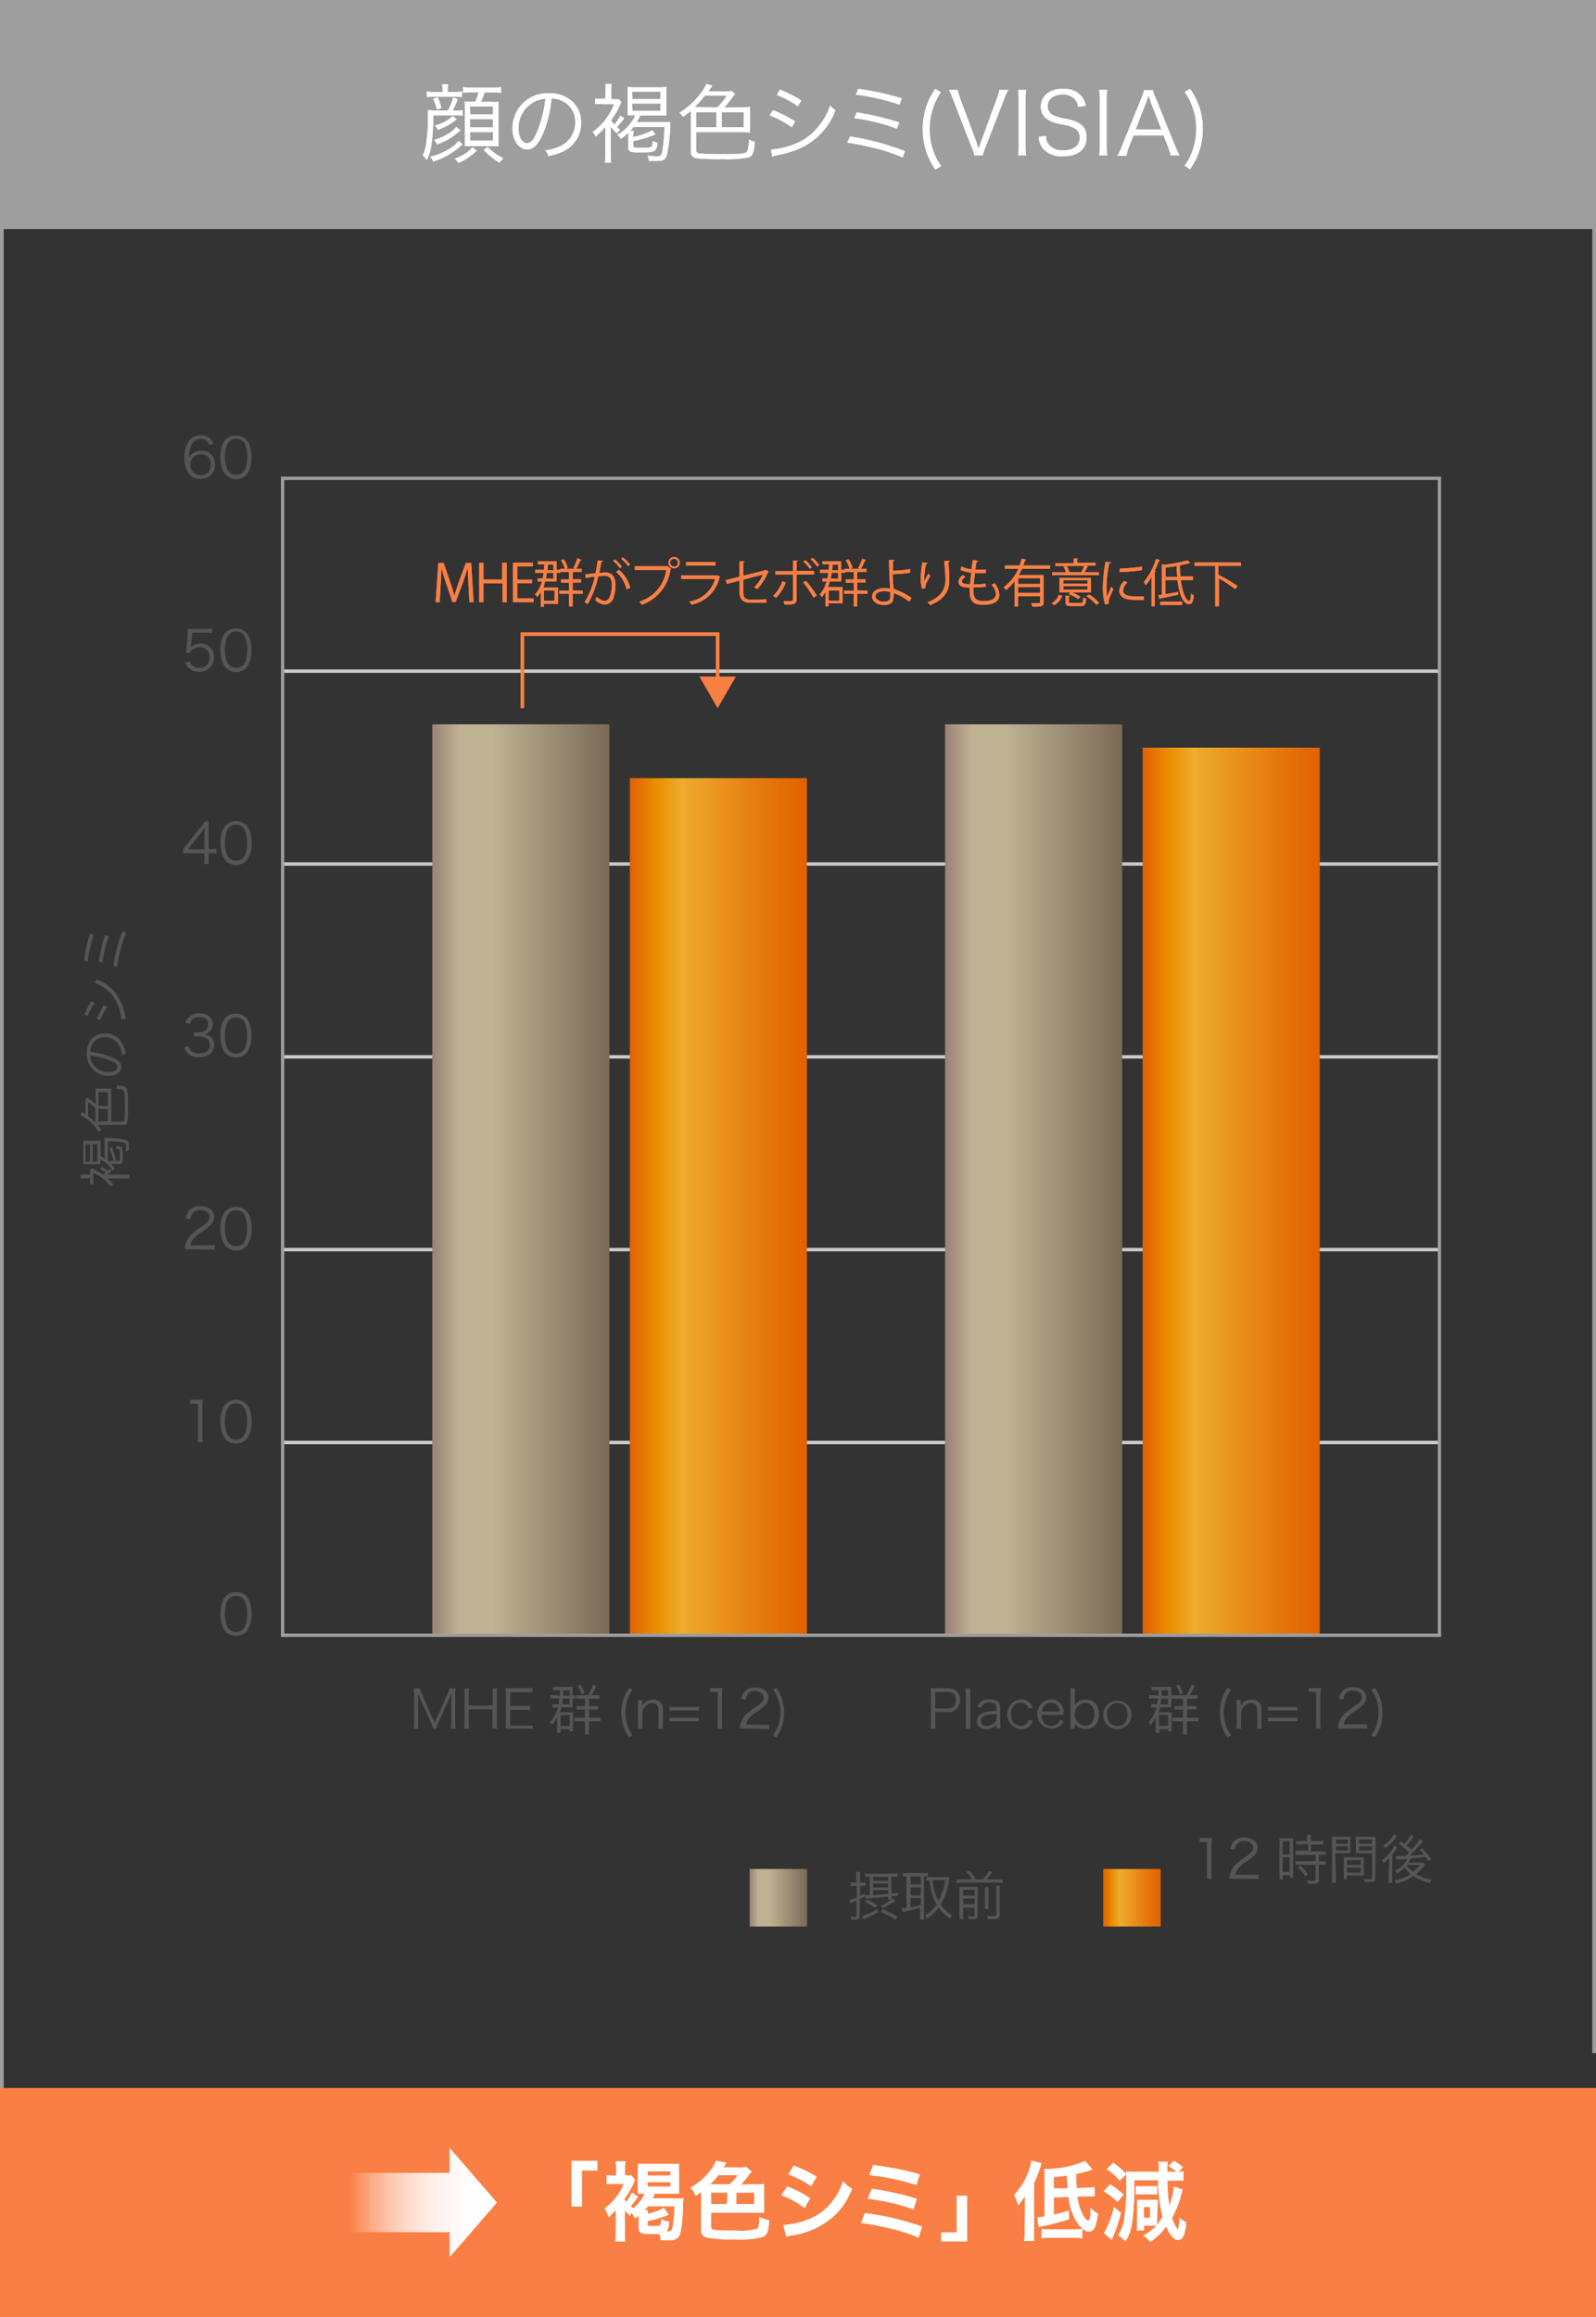 <svg xmlns="http://www.w3.org/2000/svg" xmlns:xlink="http://www.w3.org/1999/xlink" viewBox="0 0 217.35 315.51"><rect x="0" y="0" width="217.35" height="315.51" fill="#333333" stroke="none"/><defs><style>.cls-1,.cls-17,.cls-2,.cls-4,.cls-5{fill:none;}.cls-1{stroke:#cacaca;stroke-width:0.47px;}.cls-1,.cls-17,.cls-2,.cls-4,.cls-5,.cls-6,.cls-7{stroke-miterlimit:10;}.cls-2,.cls-7{stroke:#fa7f45;}.cls-2,.cls-4,.cls-5,.cls-6,.cls-7{stroke-width:0.5px;}.cls-3,.cls-7{fill:#fa7f45;}.cls-4{stroke:url(#新規グラデーションスウォッチ_37);}.cls-5{stroke:url(#新規グラデーションスウォッチ_37-2);}.cls-6{fill:url(#新規グラデーションスウォッチ_37-3);stroke:url(#新規グラデーションスウォッチ_37-4);}.cls-8{fill:#555;}.cls-9{fill:#fff;}.cls-10{fill:url(#名称未設定グラデーション_137);}.cls-11{fill:url(#新規グラデーションスウォッチ_3);}.cls-12{fill:url(#新規グラデーションスウォッチ_5);}.cls-13{fill:url(#新規グラデーションスウォッチ_3-2);}.cls-14{fill:url(#新規グラデーションスウォッチ_5-2);}.cls-15{fill:url(#新規グラデーションスウォッチ_3-3);}.cls-16{fill:url(#新規グラデーションスウォッチ_5-3);}.cls-17{stroke-width:0.45px;stroke:url(#新規グラデーションスウォッチ_37-5);}</style><linearGradient id="新規グラデーションスウォッチ_37" x1="216.85" y1="152.76" x2="217.35" y2="152.76" gradientUnits="userSpaceOnUse"><stop offset="0" stop-color="#9e9e9f"/><stop offset="1" stop-color="#9e9e9f"/></linearGradient><linearGradient id="新規グラデーションスウォッチ_37-2" x1="0" y1="157.76" x2="0.5" y2="157.76" xlink:href="#新規グラデーションスウォッチ_37"/><linearGradient id="新規グラデーションスウォッチ_37-3" x1="0.25" y1="15.59" x2="217.1" y2="15.59" xlink:href="#新規グラデーションスウォッチ_37"/><linearGradient id="新規グラデーションスウォッチ_37-4" x1="0" y1="15.59" x2="217.35" y2="15.59" xlink:href="#新規グラデーションスウォッチ_37"/><linearGradient id="名称未設定グラデーション_137" x1="-325.91" y1="905.69" x2="-325.91" y2="925.73" gradientTransform="translate(-858.05 -25.99) rotate(-90)" gradientUnits="userSpaceOnUse"><stop offset="0" stop-color="#fff" stop-opacity="0"/><stop offset="0.07" stop-color="#fff" stop-opacity="0.17"/><stop offset="0.16" stop-color="#fff" stop-opacity="0.36"/><stop offset="0.26" stop-color="#fff" stop-opacity="0.54"/><stop offset="0.36" stop-color="#fff" stop-opacity="0.68"/><stop offset="0.47" stop-color="#fff" stop-opacity="0.8"/><stop offset="0.58" stop-color="#fff" stop-opacity="0.89"/><stop offset="0.7" stop-color="#fff" stop-opacity="0.95"/><stop offset="0.83" stop-color="#fff" stop-opacity="0.99"/><stop offset="1" stop-color="#fff"/></linearGradient><linearGradient id="新規グラデーションスウォッチ_3" x1="58.87" y1="160.65" x2="82.99" y2="160.65" gradientUnits="userSpaceOnUse"><stop offset="0" stop-color="#9a8178"/><stop offset="0.15" stop-color="#bfb292"/><stop offset="0.34" stop-color="#bfb292"/><stop offset="1" stop-color="#7a6a56"/></linearGradient><linearGradient id="新規グラデーションスウォッチ_5" x1="85.77" y1="164.32" x2="109.9" y2="164.32" gradientUnits="userSpaceOnUse"><stop offset="0" stop-color="#e16100"/><stop offset="0.15" stop-color="#e98e00"/><stop offset="0.29" stop-color="#eeac2d"/><stop offset="0.76" stop-color="#e5770d"/><stop offset="1" stop-color="#e16100"/></linearGradient><linearGradient id="新規グラデーションスウォッチ_3-2" x1="128.7" y1="160.65" x2="152.83" y2="160.65" xlink:href="#新規グラデーションスウォッチ_3"/><linearGradient id="新規グラデーションスウォッチ_5-2" x1="155.61" y1="162.24" x2="179.73" y2="162.24" xlink:href="#新規グラデーションスウォッチ_5"/><linearGradient id="新規グラデーションスウォッチ_3-3" x1="102.09" y1="258.42" x2="109.92" y2="258.42" xlink:href="#新規グラデーションスウォッチ_3"/><linearGradient id="新規グラデーションスウォッチ_5-3" x1="150.24" y1="258.42" x2="158.08" y2="258.42" xlink:href="#新規グラデーションスウォッチ_5"/><linearGradient id="新規グラデーションスウォッチ_37-5" x1="38.27" y1="143.91" x2="196.26" y2="143.91" xlink:href="#新規グラデーションスウォッチ_37"/></defs><title>アセット 10</title><g id="レイヤー_2" data-name="レイヤー 2"><g id="文字"><line class="cls-1" x1="38.49" y1="196.42" x2="196.04" y2="196.42"/><line class="cls-1" x1="38.49" y1="170.16" x2="196.04" y2="170.16"/><line class="cls-1" x1="38.49" y1="143.91" x2="196.04" y2="143.91"/><line class="cls-1" x1="38.49" y1="117.65" x2="196.04" y2="117.65"/><line class="cls-1" x1="38.49" y1="91.39" x2="196.04" y2="91.39"/><polyline class="cls-2" points="71.14 96.44 71.14 86.35 97.73 86.35 97.73 92.85"/><polygon class="cls-3" points="95.24 92.12 97.73 96.44 100.22 92.12 95.24 92.12"/><line class="cls-4" x1="217.1" y1="25.94" x2="217.1" y2="279.57"/><line class="cls-5" x1="0.25" y1="30.94" x2="0.25" y2="284.57"/><rect class="cls-6" x="0.25" y="0.25" width="216.85" height="30.69"/><rect class="cls-7" x="0.25" y="284.57" width="216.85" height="30.69"/><path class="cls-8" d="M30.76,222.21a1.92,1.92,0,0,1-.45-.69,5.22,5.22,0,0,1-.29-1.75,4.46,4.46,0,0,1,.44-2.05,1.84,1.84,0,0,1,1.69-.92,1.87,1.87,0,0,1,1.38.53,1.9,1.9,0,0,1,.45.7,5.12,5.12,0,0,1,.29,1.74,3.93,3.93,0,0,1-.53,2.18,1.84,1.84,0,0,1-1.6.79A1.9,1.9,0,0,1,30.76,222.21Zm.44-4.51a1.47,1.47,0,0,0-.34.55,4.62,4.62,0,0,0-.23,1.52,4.28,4.28,0,0,0,.35,1.8,1.39,1.39,0,0,0,2.1.3,1.54,1.54,0,0,0,.35-.59,4.62,4.62,0,0,0,.23-1.52,4.41,4.41,0,0,0-.33-1.76,1.28,1.28,0,0,0-1.19-.68A1.21,1.21,0,0,0,31.2,217.7Z"/><path class="cls-8" d="M25.93,190.61a3.69,3.69,0,0,0,.63,0H27a4.35,4.35,0,0,0,.63,0,11.08,11.08,0,0,0-.07,1.25v3.66a4.29,4.29,0,0,0,.06.85h-.72a4.29,4.29,0,0,0,.06-.85v-4.36h-.4a4.59,4.59,0,0,0-.66,0Z"/><path class="cls-8" d="M30.76,196a1.92,1.92,0,0,1-.45-.69,5.16,5.16,0,0,1-.29-1.74,4.43,4.43,0,0,1,.44-2.05,2,2,0,0,1,3.52.3,5.14,5.14,0,0,1,.29,1.75,4,4,0,0,1-.53,2.18,2,2,0,0,1-3,.25Zm.44-4.51a1.65,1.65,0,0,0-.34.55,4.68,4.68,0,0,0-.23,1.53,4.19,4.19,0,0,0,.35,1.79,1.28,1.28,0,0,0,1.17.66,1.24,1.24,0,0,0,.93-.36,1.54,1.54,0,0,0,.35-.59,4.58,4.58,0,0,0,.23-1.52,4.36,4.36,0,0,0-.33-1.75,1.27,1.27,0,0,0-1.19-.69A1.24,1.24,0,0,0,31.2,191.44Z"/><path class="cls-8" d="M26,170.12a4.33,4.33,0,0,0-.83,0,3.49,3.49,0,0,1,.22-1,3.27,3.27,0,0,1,1-1.3,11.76,11.76,0,0,1,1.15-.83c.75-.5,1-.83,1-1.29s-.48-.94-1.25-.94a1.25,1.25,0,0,0-1.1.49,1.5,1.5,0,0,0-.26.76l-.63-.11a2,2,0,0,1,.47-1.08,1.91,1.91,0,0,1,1.52-.58c1.14,0,1.87.57,1.87,1.46a1.57,1.57,0,0,1-.45,1.07,6.16,6.16,0,0,1-1.28,1,4,4,0,0,0-1.09.93,2.29,2.29,0,0,0-.43.87h2.41a6.29,6.29,0,0,0,.92-.05v.63a8.62,8.62,0,0,0-.93,0Z"/><path class="cls-8" d="M30.76,169.7a2,2,0,0,1-.45-.7,5.16,5.16,0,0,1-.29-1.74,4.46,4.46,0,0,1,.44-2,2,2,0,0,1,3.52.3,5.14,5.14,0,0,1,.29,1.75,4,4,0,0,1-.53,2.18,1.84,1.84,0,0,1-1.6.79A1.9,1.9,0,0,1,30.76,169.7Zm.44-4.51a1.47,1.47,0,0,0-.34.55,4.62,4.62,0,0,0-.23,1.52,4.19,4.19,0,0,0,.35,1.79,1.38,1.38,0,0,0,2.1.31,1.62,1.62,0,0,0,.35-.59,4.66,4.66,0,0,0,.23-1.52,4.37,4.37,0,0,0-.33-1.76,1.29,1.29,0,0,0-1.19-.69A1.21,1.21,0,0,0,31.2,165.19Z"/><path class="cls-8" d="M25.69,142.47a1.09,1.09,0,0,0,.46.71,1.68,1.68,0,0,0,1,.27c.87,0,1.43-.45,1.43-1.17S28,141.13,27,141.13a5.85,5.85,0,0,0-.6,0v-.6a3.12,3.12,0,0,0,.55.05,1.47,1.47,0,0,0,1.1-.35,1,1,0,0,0,.31-.73c0-.65-.46-1-1.22-1a1.15,1.15,0,0,0-1,.4,1.25,1.25,0,0,0-.24.53l-.63-.13a1.74,1.74,0,0,1,.41-.76,2,2,0,0,1,1.5-.55c1.09,0,1.79.57,1.79,1.48a1.32,1.32,0,0,1-.53,1.1,1.62,1.62,0,0,1-.71.27,1.71,1.71,0,0,1,.93.32,1.39,1.39,0,0,1,.5,1.14c0,1-.78,1.65-2,1.65a2.18,2.18,0,0,1-1.69-.61,1.93,1.93,0,0,1-.38-.74Z"/><path class="cls-8" d="M30.76,143.44a2,2,0,0,1-.45-.7A5.12,5.12,0,0,1,30,141a4.46,4.46,0,0,1,.44-2.05,1.84,1.84,0,0,1,1.69-.92,1.87,1.87,0,0,1,1.38.53,2,2,0,0,1,.45.69,5.18,5.18,0,0,1,.29,1.75,3.93,3.93,0,0,1-.53,2.18,1.84,1.84,0,0,1-1.6.79A1.9,1.9,0,0,1,30.76,143.44Zm.44-4.51a1.47,1.47,0,0,0-.34.55,4.62,4.62,0,0,0-.23,1.52,4.28,4.28,0,0,0,.35,1.8,1.29,1.29,0,0,0,1.17.65,1.28,1.28,0,0,0,.93-.35,1.54,1.54,0,0,0,.35-.59,4.62,4.62,0,0,0,.23-1.52,4.41,4.41,0,0,0-.33-1.76,1.28,1.28,0,0,0-1.19-.68A1.21,1.21,0,0,0,31.2,138.93Z"/><path class="cls-8" d="M24.92,115.61l.49-.58,1.91-2.39a7.32,7.32,0,0,0,.56-.77h.57a11.85,11.85,0,0,0-.05,1.28v2.47h.29a4.72,4.72,0,0,0,.78-.05v.62a6.3,6.3,0,0,0-.79,0H28.4v.65a4.79,4.79,0,0,0,.06.81h-.68a4.79,4.79,0,0,0,.06-.81v-.65h-2c-.43,0-.65,0-.9,0Zm2.92-1.9a8.5,8.5,0,0,1,.05-1l-.57.75-1.73,2.19h2.25Z"/><path class="cls-8" d="M30.76,117.18a1.92,1.92,0,0,1-.45-.69,5.21,5.21,0,0,1-.29-1.74,4.43,4.43,0,0,1,.44-2,2,2,0,0,1,3.07-.4,2,2,0,0,1,.45.7,5.14,5.14,0,0,1,.29,1.75,4,4,0,0,1-.53,2.18,2,2,0,0,1-3,.25Zm.44-4.51a1.65,1.65,0,0,0-.34.55,4.68,4.68,0,0,0-.23,1.53,4.19,4.19,0,0,0,.35,1.79,1.28,1.28,0,0,0,1.17.66,1.24,1.24,0,0,0,.93-.36,1.54,1.54,0,0,0,.35-.59,4.58,4.58,0,0,0,.23-1.52,4.36,4.36,0,0,0-.33-1.75,1.27,1.27,0,0,0-1.19-.69A1.24,1.24,0,0,0,31.2,112.67Z"/><path class="cls-8" d="M26,87.8a1.35,1.35,0,0,1-.06.34,2,2,0,0,1,2.68,0,1.72,1.72,0,0,1,.5,1.32,1.87,1.87,0,0,1-2,2,2,2,0,0,1-1.44-.51,2.35,2.35,0,0,1-.48-.71l.62-.18a1.3,1.3,0,0,0,.24.44,1.44,1.44,0,0,0,1.07.44,1.34,1.34,0,0,0,1.41-1.44,1.26,1.26,0,0,0-1.32-1.37,1.56,1.56,0,0,0-1,.32,1,1,0,0,0-.35.45l-.57,0a6.35,6.35,0,0,0,.12-.78l.16-1.7a4.54,4.54,0,0,0,0-.46,2.28,2.28,0,0,0,0-.32,5.09,5.09,0,0,0,.8,0H28a5.44,5.44,0,0,0,.88-.06v.64a4.68,4.68,0,0,0-.88-.06H26.2Z"/><path class="cls-8" d="M30.76,90.92a1.83,1.83,0,0,1-.45-.69A5.16,5.16,0,0,1,30,88.49a4.46,4.46,0,0,1,.44-2,2,2,0,0,1,3.52.3,5.14,5.14,0,0,1,.29,1.75,4,4,0,0,1-.53,2.18,1.84,1.84,0,0,1-1.6.79A1.87,1.87,0,0,1,30.76,90.92Zm.44-4.5a1.47,1.47,0,0,0-.34.55,4.62,4.62,0,0,0-.23,1.52A4.19,4.19,0,0,0,31,90.28a1.38,1.38,0,0,0,2.1.31,1.62,1.62,0,0,0,.35-.59,4.68,4.68,0,0,0,.23-1.53,4.36,4.36,0,0,0-.33-1.75A1.29,1.29,0,0,0,32.14,86,1.21,1.21,0,0,0,31.2,86.42Z"/><path class="cls-8" d="M28.5,60.61a1.54,1.54,0,0,0-.26-.47,1.16,1.16,0,0,0-.9-.38,1.37,1.37,0,0,0-1.3.94,4.06,4.06,0,0,0-.32,1.62,1.49,1.49,0,0,1,.38-.49,1.8,1.8,0,0,1,1.27-.46,1.75,1.75,0,0,1,1.89,1.89,1.84,1.84,0,0,1-2,1.94,2.05,2.05,0,0,1-1.37-.48,3.22,3.22,0,0,1-.76-2.37,4,4,0,0,1,.57-2.27,1.88,1.88,0,0,1,1.59-.82,2,2,0,0,1,1.15.31,1.94,1.94,0,0,1,.63.85Zm-1.21,1.27a1.53,1.53,0,0,0-1,.43,1.32,1.32,0,0,0-.38,1,1.43,1.43,0,0,0,2.6.8,1.6,1.6,0,0,0,.2-.8A1.26,1.26,0,0,0,27.29,61.88Z"/><path class="cls-8" d="M30.76,64.67a2,2,0,0,1-.45-.7A5.12,5.12,0,0,1,30,62.23a4.46,4.46,0,0,1,.44-2,1.84,1.84,0,0,1,1.69-.92,1.87,1.87,0,0,1,1.38.53,2,2,0,0,1,.45.69,5.18,5.18,0,0,1,.29,1.75,3.93,3.93,0,0,1-.53,2.18,1.84,1.84,0,0,1-1.6.79A1.9,1.9,0,0,1,30.76,64.67Zm.44-4.51a1.47,1.47,0,0,0-.34.55,4.62,4.62,0,0,0-.23,1.52A4.28,4.28,0,0,0,31,64a1.29,1.29,0,0,0,1.17.65,1.28,1.28,0,0,0,.93-.35,1.54,1.54,0,0,0,.35-.59,4.62,4.62,0,0,0,.23-1.52,4.41,4.41,0,0,0-.33-1.76,1.28,1.28,0,0,0-1.19-.68A1.21,1.21,0,0,0,31.2,60.16Z"/><path class="cls-9" d="M62,15.05A3.89,3.89,0,0,0,63,15v.77A5.79,5.79,0,0,0,62,15.7H59a26.88,26.88,0,0,1-.26,4.1,6.19,6.19,0,0,1-.62,2,2.05,2.05,0,0,0-.55-.63A4.57,4.57,0,0,0,58,19.75a20.86,20.86,0,0,0,.28-3.62c0-.43,0-.83,0-1.13.31,0,.64.05,1,.05H61a8,8,0,0,0,.71-1.79l.62.25a14,14,0,0,1-.67,1.54Zm-1.74-2.8a4.11,4.11,0,0,0-.06-.78h.83a3.86,3.86,0,0,0-.06.77v.28h1a5.15,5.15,0,0,0,.94-.07v.77a4.76,4.76,0,0,0-.91-.06H59a4.05,4.05,0,0,0-.86.06v-.77a4.05,4.05,0,0,0,.91.07h1.29ZM63,19.65l-.38.32A10,10,0,0,1,59,22a2.48,2.48,0,0,0-.4-.66,9,9,0,0,0,2.83-1.22,4.28,4.28,0,0,0,1-.93ZM59.5,14.94a6.48,6.48,0,0,0-.5-1.47l.61-.21a8.36,8.36,0,0,1,.49,1.44Zm3.23,2.81a4.48,4.48,0,0,0-.45.36,8.66,8.66,0,0,1-2.75,1.55,2.38,2.38,0,0,0-.42-.61,7.37,7.37,0,0,0,2-.88,3.26,3.26,0,0,0,1-.89Zm-.53-1.5-.39.28a7.82,7.82,0,0,1-2.18,1.15,2,2,0,0,0-.41-.6,5.15,5.15,0,0,0,2.43-1.28Zm2.73,4.25a7.65,7.65,0,0,1-2.52,1.69,1.94,1.94,0,0,0-.49-.58,7.34,7.34,0,0,0,1.43-.68,5.46,5.46,0,0,0,1-.87Zm-.72-7.92a6,6,0,0,0-1.13.07v-.79a6.53,6.53,0,0,0,1.13.07h2.86a6.61,6.61,0,0,0,1.16-.07v.79a6.3,6.3,0,0,0-1.16-.07H66a8.05,8.05,0,0,1-.51,1.29H66.8a7,7,0,0,0,1.07,0c0,.29,0,.63,0,1.09v3.84c0,.45,0,.75,0,1.11-.3,0-.63,0-1,0H64.31c-.39,0-.66,0-1,0,0-.35,0-.68,0-1.06V14.94c0-.46,0-.82-.05-1.1.34,0,.57,0,1,0h.47a6.65,6.65,0,0,0,.45-1.29Zm-.19,3h3.12V14.49H64Zm0,1.77h3.12V16.22H64Zm0,1.8h3.12V18H64Zm2.39.87a7.42,7.42,0,0,0,2.14,1.53,2.93,2.93,0,0,0-.53.6,9.65,9.65,0,0,1-2.14-1.73Z"/><path class="cls-9" d="M74,18.1c-.68,1.55-1.37,2.25-2.21,2.25-1.11,0-2-1.22-2-2.86a4.76,4.76,0,0,1,5-4.79A4.53,4.53,0,0,1,78,13.86a3.9,3.9,0,0,1,1.14,2.86,4.25,4.25,0,0,1-2.68,4,9,9,0,0,1-1.79.54,1.67,1.67,0,0,0-.41-.78,7.25,7.25,0,0,0,2-.55,3.55,3.55,0,0,0,2.08-3.29,3.09,3.09,0,0,0-1.87-2.94,3.25,3.25,0,0,0-1.36-.29A17.21,17.21,0,0,1,74,18.1ZM72.52,14a4.07,4.07,0,0,0-1.91,3.49c0,1.13.5,2,1.13,2s1-.55,1.46-1.7a16,16,0,0,0,1.07-4.34A3.73,3.73,0,0,0,72.52,14Z"/><path class="cls-9" d="M85,16.1A10.93,10.93,0,0,1,84,17.32l.44.34a3.36,3.36,0,0,0-.39.52,6.09,6.09,0,0,1-.89-.95c0,.25,0,.38,0,.57v3.09a10.51,10.51,0,0,0,.06,1.25h-.84a12.51,12.51,0,0,0,.07-1.28v-3c0-.07,0-.27,0-.6a9.51,9.51,0,0,1-1.35,1.34,1.59,1.59,0,0,0-.39-.63,8.4,8.4,0,0,0,2.93-3.79H82a5.71,5.71,0,0,0-.94,0v-.74a5.29,5.29,0,0,0,.92,0h.48V12.39a8.75,8.75,0,0,0,0-.94h.83a4.45,4.45,0,0,0-.06.94v1.12h.26a5,5,0,0,0,.79,0l.34.41a5.21,5.21,0,0,0-.24.48,9.24,9.24,0,0,1-1.17,2,3,3,0,0,0,.46.56,5,5,0,0,0,.8-1.22Zm1.3,1.69a4.88,4.88,0,0,0-.05.85,8.33,8.33,0,0,0,2.59-.91l.41.57-.35.14a13.74,13.74,0,0,1-2.65.76v.64c0,.16.05.21.19.24a6.64,6.64,0,0,0,1,.05c1.39,0,1.4,0,1.46-.95a1.94,1.94,0,0,0,.66.28c-.21,1.24-.3,1.29-2.42,1.29-1.4,0-1.58-.09-1.58-.81V18.62c0-.18,0-.32,0-.55a6.87,6.87,0,0,1-1,.85,1.64,1.64,0,0,0-.48-.54,6,6,0,0,0,1.57-1.33,5.34,5.34,0,0,0,.89-1.36h-.07c-.61,0-.83,0-1,0,0-.24,0-.58,0-1.08V12.92c0-.6,0-.83,0-1.08a8.1,8.1,0,0,0,1.1.05h3.09a7.75,7.75,0,0,0,1.1-.05c0,.27,0,.51,0,1.13v1.67c0,.49,0,.87,0,1.08-.26,0-.47,0-1.11,0H87.22a9.78,9.78,0,0,1-.53.91h3.68c.41,0,.65,0,.9,0,0,.07,0,.07,0,.95A23.42,23.42,0,0,1,90.84,21c-.2.75-.46.92-1.38.92-.37,0-.74,0-1.09,0a1.92,1.92,0,0,0-.18-.74,10.07,10.07,0,0,0,1.31.12c.51,0,.61-.13.75-1a25.65,25.65,0,0,0,.25-3H86.26c-.17.23-.26.33-.47.57Zm-.18-4.31h3.83v-1H86.08Zm0,1.62h3.83v-1H86.08Z"/><path class="cls-9" d="M101.14,14.61a6.3,6.3,0,0,0,1-.06,5.08,5.08,0,0,0,0,.82v1.86a5.31,5.31,0,0,0,0,.82,7.76,7.76,0,0,0-1-.05H94.8v2.38c0,.37.13.49.59.53s1.46.09,2.89.09c1,0,2.32,0,2.72-.09.61-.07.75-.16.85-.58A6.73,6.73,0,0,0,102,19a2.66,2.66,0,0,0,.79.3c-.13,1.55-.31,2-.9,2.14a14.4,14.4,0,0,1-3.44.22A29.44,29.44,0,0,1,95,21.57c-.71-.12-.91-.34-.91-1V15.1c-.32.27-.53.42-1.08.81a1.85,1.85,0,0,0-.49-.56,10,10,0,0,0,3.1-2.92,3.89,3.89,0,0,0,.56-1l.83.23a1.63,1.63,0,0,0-.18.26c-.1.16-.12.18-.35.52h2.14a5.48,5.48,0,0,0,1-.05l.49.42c-.07.08-.15.17-.49.62a14.68,14.68,0,0,1-1,1.23Zm-3.43,0A10.34,10.34,0,0,0,99,13H96a11.17,11.17,0,0,1-1.42,1.58Zm-.16.66H94.8v2.06h2.75Zm.73,2.06h3V15.27h-3Z"/><path class="cls-9" d="M105.28,15a18.63,18.63,0,0,1,3,1.53l-.46.79a13.16,13.16,0,0,0-3-1.61ZM105,20.36a10.29,10.29,0,0,0,3.16-.72A7.73,7.73,0,0,0,111.64,17a8.51,8.51,0,0,0,1.41-2.62,3.49,3.49,0,0,0,.73.62,9.16,9.16,0,0,1-4.52,5.05,13.41,13.41,0,0,1-3,1l-.63.13a2,2,0,0,0-.46.13Zm1.22-8.15a17.62,17.62,0,0,1,2.91,1.47l-.48.79a12.64,12.64,0,0,0-2.88-1.55Z"/><path class="cls-9" d="M115.77,18.59a35.24,35.24,0,0,1,7.48,2l-.32.86a19.7,19.7,0,0,0-4-1.32,33,33,0,0,0-3.54-.71Zm.91-3.29a38.83,38.83,0,0,1,5.78,1.37l-.31.85a26.7,26.7,0,0,0-5.81-1.43Zm.21-3.2a37.62,37.62,0,0,1,5.91,1.29l-.31.86a29.14,29.14,0,0,0-5.94-1.36Z"/><path class="cls-9" d="M127.38,23.08a9.24,9.24,0,0,1-1.24-2.45,9.9,9.9,0,0,1,0-6.09,9.5,9.5,0,0,1,1.24-2.44l.74.47A8.06,8.06,0,0,0,127,14.94a8.59,8.59,0,0,0-.4,2.65,8.75,8.75,0,0,0,.4,2.66,7.91,7.91,0,0,0,1.17,2.36Z"/><path class="cls-9" d="M133,19.44c0,.13.16.47.28.82.11-.37.18-.58.27-.82l2.2-6a5.16,5.16,0,0,0,.34-1.2h1.22a8.14,8.14,0,0,0-.6,1.36l-2.51,6.46a8.25,8.25,0,0,0-.36,1.09h-1.14a5.59,5.59,0,0,0-.37-1.09l-2.51-6.46a11,11,0,0,0-.6-1.36h1.21a8.55,8.55,0,0,0,.34,1.2Z"/><path class="cls-9" d="M139.75,12.24a7.43,7.43,0,0,0-.1,1.31v6.29a7.35,7.35,0,0,0,.1,1.31h-1.11a7.14,7.14,0,0,0,.09-1.31V13.55a7.07,7.07,0,0,0-.09-1.31Z"/><path class="cls-9" d="M146.82,14.55a1.89,1.89,0,0,0-.41-1,2.17,2.17,0,0,0-1.74-.68c-1.2,0-2,.64-2,1.59a1.39,1.39,0,0,0,1,1.33,8.46,8.46,0,0,0,1.68.42c1.87.4,2.62,1.11,2.62,2.47,0,1.65-1.13,2.59-3.15,2.59A3.36,3.36,0,0,1,142,20.19a2.93,2.93,0,0,1-.55-1.55l1-.13a1.76,1.76,0,0,0,.36,1.16,2.37,2.37,0,0,0,2,.81c1.39,0,2.23-.66,2.23-1.75a1.34,1.34,0,0,0-.67-1.25,5.79,5.79,0,0,0-1.94-.57,5.59,5.59,0,0,1-1.59-.54,2,2,0,0,1-1.09-1.85c0-1.48,1.18-2.43,3-2.43a3.1,3.1,0,0,1,2.59,1.08,2.68,2.68,0,0,1,.51,1.24Z"/><path class="cls-9" d="M150.8,12.24a7.43,7.43,0,0,0-.1,1.31v6.29a7.35,7.35,0,0,0,.1,1.31h-1.11a7.14,7.14,0,0,0,.09-1.31V13.55a7.07,7.07,0,0,0-.09-1.31Z"/><path class="cls-9" d="M159.43,21.15a9.93,9.93,0,0,0-.37-1.2l-.61-1.51h-4.09L153.75,20a7,7,0,0,0-.36,1.2h-1.22a7.23,7.23,0,0,0,.64-1.35l2.62-6.47a7.23,7.23,0,0,0,.38-1.09H157a5.72,5.72,0,0,0,.4,1.09L160,19.8c.3.7.45,1,.62,1.35Zm-2.77-7.38c0-.1,0-.11-.26-.75l-.13.38c-.07.19-.1.32-.12.37l-1.5,3.86h3.52Z"/><path class="cls-9" d="M162.07,12.1a9.92,9.92,0,0,1,1.25,2.44,9.46,9.46,0,0,1,.48,3.05,9.36,9.36,0,0,1-.48,3,9.62,9.62,0,0,1-1.25,2.45l-.74-.47a8.22,8.22,0,0,0,1.18-2.36,8.7,8.7,0,0,0,.4-2.66,8.54,8.54,0,0,0-.4-2.65,8.38,8.38,0,0,0-1.18-2.37Z"/><path class="cls-9" d="M62,15.05A3.89,3.89,0,0,0,63,15v.77A5.79,5.79,0,0,0,62,15.7H59a26.88,26.88,0,0,1-.26,4.1,6.19,6.19,0,0,1-.62,2,2.05,2.05,0,0,0-.55-.63A4.57,4.57,0,0,0,58,19.75a20.86,20.86,0,0,0,.28-3.62c0-.43,0-.83,0-1.13.31,0,.64.05,1,.05H61a8,8,0,0,0,.71-1.79l.62.25a14,14,0,0,1-.67,1.54Zm-1.74-2.8a4.11,4.11,0,0,0-.06-.78h.83a3.86,3.86,0,0,0-.06.77v.28h1a5.15,5.15,0,0,0,.94-.07v.77a4.76,4.76,0,0,0-.91-.06H59a4.05,4.05,0,0,0-.86.06v-.77a4.05,4.05,0,0,0,.91.07h1.29ZM63,19.65l-.38.32A10,10,0,0,1,59,22a2.48,2.48,0,0,0-.4-.66,9,9,0,0,0,2.83-1.22,4.28,4.28,0,0,0,1-.93ZM59.5,14.94a6.48,6.48,0,0,0-.5-1.47l.61-.21a8.36,8.36,0,0,1,.49,1.44Zm3.23,2.81a4.48,4.48,0,0,0-.45.36,8.66,8.66,0,0,1-2.75,1.55,2.38,2.38,0,0,0-.42-.61,7.37,7.37,0,0,0,2-.88,3.26,3.26,0,0,0,1-.89Zm-.53-1.5-.39.28a7.82,7.82,0,0,1-2.18,1.15,2,2,0,0,0-.41-.6,5.15,5.15,0,0,0,2.43-1.28Zm2.73,4.25a7.65,7.65,0,0,1-2.52,1.69,1.94,1.94,0,0,0-.49-.58,7.34,7.34,0,0,0,1.43-.68,5.46,5.46,0,0,0,1-.87Zm-.72-7.92a6,6,0,0,0-1.13.07v-.79a6.53,6.53,0,0,0,1.13.07h2.86a6.61,6.61,0,0,0,1.16-.07v.79a6.3,6.3,0,0,0-1.16-.07H66a8.05,8.05,0,0,1-.51,1.29H66.8a7,7,0,0,0,1.07,0c0,.29,0,.63,0,1.09v3.84c0,.45,0,.75,0,1.11-.3,0-.63,0-1,0H64.31c-.39,0-.66,0-1,0,0-.35,0-.68,0-1.06V14.94c0-.46,0-.82-.05-1.1.34,0,.57,0,1,0h.47a6.65,6.65,0,0,0,.45-1.29Zm-.19,3h3.12V14.49H64Zm0,1.77h3.12V16.22H64Zm0,1.8h3.12V18H64Zm2.39.87a7.42,7.42,0,0,0,2.14,1.53,2.93,2.93,0,0,0-.53.6,9.65,9.65,0,0,1-2.14-1.73Z"/><path class="cls-9" d="M74,18.1c-.68,1.55-1.37,2.25-2.21,2.25-1.11,0-2-1.22-2-2.86a4.76,4.76,0,0,1,5-4.79A4.53,4.53,0,0,1,78,13.86a3.9,3.9,0,0,1,1.14,2.86,4.25,4.25,0,0,1-2.68,4,9,9,0,0,1-1.79.54,1.67,1.67,0,0,0-.41-.78,7.25,7.25,0,0,0,2-.55,3.55,3.55,0,0,0,2.08-3.29,3.09,3.09,0,0,0-1.87-2.94,3.25,3.25,0,0,0-1.36-.29A17.21,17.21,0,0,1,74,18.1ZM72.52,14a4.07,4.07,0,0,0-1.91,3.49c0,1.13.5,2,1.13,2s1-.55,1.46-1.7a16,16,0,0,0,1.07-4.34A3.73,3.73,0,0,0,72.52,14Z"/><path class="cls-9" d="M85,16.1A10.93,10.93,0,0,1,84,17.32l.44.34a3.36,3.36,0,0,0-.39.52,6.09,6.09,0,0,1-.89-.95c0,.25,0,.38,0,.57v3.09a10.51,10.51,0,0,0,.06,1.25h-.84a12.51,12.51,0,0,0,.07-1.28v-3c0-.07,0-.27,0-.6a9.51,9.51,0,0,1-1.35,1.34,1.59,1.59,0,0,0-.39-.63,8.4,8.4,0,0,0,2.93-3.79H82a5.71,5.71,0,0,0-.94,0v-.74a5.29,5.29,0,0,0,.92,0h.48V12.39a8.75,8.75,0,0,0,0-.94h.83a4.45,4.45,0,0,0-.06.94v1.12h.26a5,5,0,0,0,.79,0l.34.41a5.21,5.21,0,0,0-.24.48,9.24,9.24,0,0,1-1.17,2,3,3,0,0,0,.46.56,5,5,0,0,0,.8-1.22Zm1.3,1.69a4.88,4.88,0,0,0-.05.85,8.33,8.33,0,0,0,2.59-.91l.41.57-.35.14a13.74,13.74,0,0,1-2.65.76v.64c0,.16.05.21.19.24a6.64,6.64,0,0,0,1,.05c1.39,0,1.4,0,1.46-.95a1.94,1.94,0,0,0,.66.28c-.21,1.24-.3,1.29-2.42,1.29-1.4,0-1.58-.09-1.58-.81V18.62c0-.18,0-.32,0-.55a6.87,6.87,0,0,1-1,.85,1.64,1.64,0,0,0-.48-.54,6,6,0,0,0,1.57-1.33,5.34,5.34,0,0,0,.89-1.36h-.07c-.61,0-.83,0-1,0,0-.24,0-.58,0-1.08V12.92c0-.6,0-.83,0-1.08a8.1,8.1,0,0,0,1.1.05h3.09a7.75,7.75,0,0,0,1.1-.05c0,.27,0,.51,0,1.13v1.67c0,.49,0,.87,0,1.08-.26,0-.47,0-1.11,0H87.22a9.78,9.78,0,0,1-.53.91h3.68c.41,0,.65,0,.9,0,0,.07,0,.07,0,.95A23.42,23.42,0,0,1,90.84,21c-.2.75-.46.92-1.38.92-.37,0-.74,0-1.09,0a1.92,1.92,0,0,0-.18-.74,10.07,10.07,0,0,0,1.31.12c.51,0,.61-.13.75-1a25.65,25.65,0,0,0,.25-3H86.26c-.17.23-.26.33-.47.57Zm-.18-4.31h3.83v-1H86.08Zm0,1.62h3.83v-1H86.08Z"/><path class="cls-9" d="M101.14,14.61a6.3,6.3,0,0,0,1-.06,5.08,5.08,0,0,0,0,.82v1.86a5.31,5.31,0,0,0,0,.82,7.76,7.76,0,0,0-1-.05H94.8v2.38c0,.37.13.49.59.53s1.46.09,2.89.09c1,0,2.32,0,2.72-.09.61-.07.75-.16.85-.58A6.73,6.73,0,0,0,102,19a2.66,2.66,0,0,0,.79.3c-.13,1.55-.31,2-.9,2.14a14.4,14.4,0,0,1-3.44.22A29.44,29.44,0,0,1,95,21.57c-.71-.12-.91-.34-.91-1V15.1c-.32.27-.53.42-1.08.81a1.85,1.85,0,0,0-.49-.56,10,10,0,0,0,3.1-2.92,3.89,3.89,0,0,0,.56-1l.83.23a1.63,1.63,0,0,0-.18.26c-.1.16-.12.18-.35.52h2.14a5.48,5.48,0,0,0,1-.05l.49.42c-.07.08-.15.17-.49.62a14.68,14.68,0,0,1-1,1.23Zm-3.43,0A10.34,10.34,0,0,0,99,13H96a11.17,11.17,0,0,1-1.42,1.58Zm-.16.66H94.8v2.06h2.75Zm.73,2.06h3V15.27h-3Z"/><path class="cls-9" d="M105.28,15a18.63,18.63,0,0,1,3,1.53l-.46.79a13.16,13.16,0,0,0-3-1.61ZM105,20.36a10.29,10.29,0,0,0,3.16-.72A7.73,7.73,0,0,0,111.64,17a8.51,8.51,0,0,0,1.41-2.62,3.49,3.49,0,0,0,.73.62,9.16,9.16,0,0,1-4.52,5.05,13.41,13.41,0,0,1-3,1l-.63.13a2,2,0,0,0-.46.13Zm1.22-8.15a17.62,17.62,0,0,1,2.91,1.47l-.48.79a12.64,12.64,0,0,0-2.88-1.55Z"/><path class="cls-9" d="M115.77,18.59a35.24,35.24,0,0,1,7.48,2l-.32.86a19.7,19.7,0,0,0-4-1.32,33,33,0,0,0-3.54-.71Zm.91-3.29a38.83,38.83,0,0,1,5.78,1.37l-.31.85a26.7,26.7,0,0,0-5.81-1.43Zm.21-3.2a37.62,37.62,0,0,1,5.91,1.29l-.31.86a29.14,29.14,0,0,0-5.94-1.36Z"/><path class="cls-9" d="M127.38,23.08a9.24,9.24,0,0,1-1.24-2.45,9.9,9.9,0,0,1,0-6.09,9.5,9.5,0,0,1,1.24-2.44l.74.47A8.06,8.06,0,0,0,127,14.94a8.59,8.59,0,0,0-.4,2.65,8.75,8.75,0,0,0,.4,2.66,7.91,7.91,0,0,0,1.17,2.36Z"/><path class="cls-9" d="M133,19.44c0,.13.16.47.28.82.11-.37.18-.58.27-.82l2.2-6a5.16,5.16,0,0,0,.34-1.2h1.22a8.14,8.14,0,0,0-.6,1.36l-2.51,6.46a8.25,8.25,0,0,0-.36,1.09h-1.14a5.59,5.59,0,0,0-.37-1.09l-2.51-6.46a11,11,0,0,0-.6-1.36h1.21a8.55,8.55,0,0,0,.34,1.2Z"/><path class="cls-9" d="M139.75,12.24a7.43,7.43,0,0,0-.1,1.31v6.29a7.35,7.35,0,0,0,.1,1.31h-1.11a7.14,7.14,0,0,0,.09-1.31V13.55a7.07,7.07,0,0,0-.09-1.31Z"/><path class="cls-9" d="M146.82,14.55a1.89,1.89,0,0,0-.41-1,2.17,2.17,0,0,0-1.74-.68c-1.2,0-2,.64-2,1.59a1.39,1.39,0,0,0,1,1.33,8.46,8.46,0,0,0,1.68.42c1.87.4,2.62,1.11,2.62,2.47,0,1.65-1.13,2.59-3.15,2.59A3.36,3.36,0,0,1,142,20.19a2.93,2.93,0,0,1-.55-1.55l1-.13a1.76,1.76,0,0,0,.36,1.16,2.37,2.37,0,0,0,2,.81c1.39,0,2.23-.66,2.23-1.75a1.34,1.34,0,0,0-.67-1.25,5.79,5.79,0,0,0-1.94-.57,5.59,5.59,0,0,1-1.59-.54,2,2,0,0,1-1.09-1.85c0-1.48,1.18-2.43,3-2.43a3.1,3.1,0,0,1,2.59,1.08,2.68,2.68,0,0,1,.51,1.24Z"/><path class="cls-9" d="M150.8,12.24a7.43,7.43,0,0,0-.1,1.31v6.29a7.35,7.35,0,0,0,.1,1.31h-1.11a7.14,7.14,0,0,0,.09-1.31V13.55a7.07,7.07,0,0,0-.09-1.31Z"/><path class="cls-9" d="M159.43,21.15a9.93,9.93,0,0,0-.37-1.2l-.61-1.51h-4.09L153.75,20a7,7,0,0,0-.36,1.2h-1.22a7.23,7.23,0,0,0,.64-1.35l2.62-6.47a7.23,7.23,0,0,0,.38-1.09H157a5.72,5.72,0,0,0,.4,1.09L160,19.8c.3.7.45,1,.62,1.35Zm-2.77-7.38c0-.1,0-.11-.26-.75l-.13.38c-.07.19-.1.32-.12.37l-1.5,3.86h3.52Z"/><path class="cls-9" d="M162.07,12.1a9.92,9.92,0,0,1,1.25,2.44,9.46,9.46,0,0,1,.48,3.05,9.36,9.36,0,0,1-.48,3,9.62,9.62,0,0,1-1.25,2.45l-.74-.47a8.22,8.22,0,0,0,1.18-2.36,8.7,8.7,0,0,0,.4-2.66,8.54,8.54,0,0,0-.4-2.65,8.38,8.38,0,0,0-1.18-2.37Z"/><path class="cls-8" d="M57.25,231.41a9.06,9.06,0,0,1-.32-.9c0,.31,0,.76,0,.94v3.09a4,4,0,0,0,.06.85h-.66a5,5,0,0,0,.06-.85v-3.78a5.34,5.34,0,0,0-.06-.86h.84a3,3,0,0,0,.24.71l1.78,4,1.78-4a3,3,0,0,0,.25-.71h.83a5.17,5.17,0,0,0-.06.86v3.78a4.8,4.8,0,0,0,.06.85h-.66a4.17,4.17,0,0,0,.06-.85V231.4c0-.2,0-.59,0-.89a4.49,4.49,0,0,1-.31.89l-1.48,3.24a5.06,5.06,0,0,0-.27.75H59a4.44,4.44,0,0,0-.27-.75Z"/><path class="cls-8" d="M67.73,229.9a3.79,3.79,0,0,0-.06.79v3.89a3.93,3.93,0,0,0,.06.81h-.68a4.81,4.81,0,0,0,0-.81v-1.82H63.83v1.82a4.54,4.54,0,0,0,.06.81h-.68a3.71,3.71,0,0,0,.06-.81v-3.87a3.82,3.82,0,0,0-.06-.81h.68a4.62,4.62,0,0,0-.06.79v1.55H67.1v-1.53a4.73,4.73,0,0,0,0-.81Z"/><path class="cls-8" d="M72.56,235.45a4.17,4.17,0,0,0-.81-.06H69.63c-.34,0-.55,0-.79,0a5.43,5.43,0,0,0,.06-.86V230.7a5.66,5.66,0,0,0-.06-.82l.79,0H71.7a6.51,6.51,0,0,0,.81-.05v.6a6,6,0,0,0-.81,0H69.47v1.86h1.9a6.64,6.64,0,0,0,.81,0v.6a5.71,5.71,0,0,0-.81-.05h-1.9v2.13h2.29a6.22,6.22,0,0,0,.8,0Z"/><path class="cls-8" d="M76.26,230.9c0-.13,0-.38,0-.74h-.43a3.94,3.94,0,0,0-.52,0v-.46a2.4,2.4,0,0,0,.54,0h1.6a3.65,3.65,0,0,0,.53,0,2.56,2.56,0,0,0,0,.42v.73a1.1,1.1,0,0,0,.35,0v.45a1.69,1.69,0,0,0-.35,0v.76a2.56,2.56,0,0,0,0,.43H76.47a5,5,0,0,1-.24.68h1.34a2.74,2.74,0,0,0,.47,0,3.35,3.35,0,0,0,0,.52v1.46a3.76,3.76,0,0,0,0,.61h-.46v-.29H76.34v.5h-.47c0-.2,0-.43,0-.6v-.84c0-.18,0-.45,0-.71a5.54,5.54,0,0,1-.68,1.06,1.4,1.4,0,0,0-.29-.37,4.94,4.94,0,0,0,1.08-2h-.23l-.5,0v-.44a2.64,2.64,0,0,0,.48,0h.33c.05-.27.08-.5.11-.79h-.6a3.1,3.1,0,0,0-.61,0v-.46a3.4,3.4,0,0,0,.61,0Zm.08,4.13h1.25v-1.49H76.34Zm.32-3.74c0,.34-.06.51-.11.79h1v-.79Zm.91-.39v-.74h-.86c0,.5,0,.5,0,.74Zm2.53-.07a5.91,5.91,0,0,0,.66-1.43l.45.16a8.63,8.63,0,0,1-.67,1.27H81a3.45,3.45,0,0,0,.65,0v.49a3.62,3.62,0,0,0-.63,0h-.81v1h.62a4.32,4.32,0,0,0,.64,0v.47a5,5,0,0,0-.63,0h-.63v1.11h.91a4.41,4.41,0,0,0,.66,0v.5a4.28,4.28,0,0,0-.65,0h-.92v1a4.36,4.36,0,0,0,0,.77h-.54a5.78,5.78,0,0,0,0-.77v-1h-.86a2.88,2.88,0,0,0-.59,0v-.5a3.12,3.12,0,0,0,.6,0h.85v-1.11h-.58a2.88,2.88,0,0,0-.57,0v-.47a4.14,4.14,0,0,0,.57,0h.58v-1h-.62a3.7,3.7,0,0,0-.6,0v-.49a3,3,0,0,0,.6,0Zm-.9-.1a4.6,4.6,0,0,0-.53-1.16l.41-.16a6.9,6.9,0,0,1,.53,1.16Z"/><path class="cls-8" d="M85.69,236.59a5.82,5.82,0,0,1-.77-1.51,6.07,6.07,0,0,1-.3-1.88,6,6,0,0,1,.3-1.88,5.67,5.67,0,0,1,.77-1.51l.45.29a5.29,5.29,0,0,0-.72,1.46,5.5,5.5,0,0,0,0,3.28,5.29,5.29,0,0,0,.72,1.46Z"/><path class="cls-8" d="M86.87,235.39a5,5,0,0,0,0-.81v-2.27a5.26,5.26,0,0,0,0-.81h.6V232a2.09,2.09,0,0,1,0,.31,1.56,1.56,0,0,1,1.46-.88,1.28,1.28,0,0,1,1.15.55,1.44,1.44,0,0,1,.21.83v1.78a4.46,4.46,0,0,0,0,.81h-.66a5.13,5.13,0,0,0,.06-.81v-1.69c0-.65-.31-1-.89-1a1.27,1.27,0,0,0-1,.58,1.41,1.41,0,0,0-.33.71v1.4a5.18,5.18,0,0,0,0,.81Z"/><path class="cls-8" d="M95.18,232.44v.49h-4v-.49Zm0,1.46v.49h-4v-.49Z"/><path class="cls-8" d="M96.73,229.86a3.32,3.32,0,0,0,.6,0h.45a4.08,4.08,0,0,0,.61,0,10.24,10.24,0,0,0-.07,1.2v3.52a3.93,3.93,0,0,0,.06.81h-.69a3.93,3.93,0,0,0,.06-.81v-4.19h-.39a4.26,4.26,0,0,0-.63,0Z"/><path class="cls-8" d="M101.54,235.39a4.93,4.93,0,0,0-.8,0,3,3,0,0,1,1.15-2.2,12.37,12.37,0,0,1,1.11-.79c.72-.49,1-.81,1-1.25s-.46-.9-1.2-.9a1.21,1.21,0,0,0-1,.47,1.52,1.52,0,0,0-.25.73l-.61-.1a1.94,1.94,0,0,1,.46-1,1.84,1.84,0,0,1,1.45-.56c1.1,0,1.8.55,1.8,1.4a1.53,1.53,0,0,1-.43,1,5.54,5.54,0,0,1-1.23.93,4.18,4.18,0,0,0-1,.89,1.89,1.89,0,0,0-.41.84h2.3a5.86,5.86,0,0,0,.89,0v.61a7.8,7.8,0,0,0-.89-.05Z"/><path class="cls-8" d="M105.73,229.81a5.91,5.91,0,0,1,.76,1.51,6,6,0,0,1,0,3.76,6.08,6.08,0,0,1-.76,1.51l-.46-.29a5.38,5.38,0,0,0,1-3.1,5.21,5.21,0,0,0-.25-1.64,5.29,5.29,0,0,0-.72-1.46Z"/><path class="cls-8" d="M116.59,255.62a4.12,4.12,0,0,0,0-.73h.55a5.25,5.25,0,0,0,0,.73v.72h.3a2.9,2.9,0,0,0,.45,0v.46a3.47,3.47,0,0,0-.48,0h-.27v1.35l.62-.32,0,.4-.67.35v2.32c0,.39-.16.5-.81.5l-.37,0a1.39,1.39,0,0,0-.09-.45,2.44,2.44,0,0,0,.53.05c.23,0,.28,0,.28-.2v-2l-.13.07-.37.17-.15.07a.45.45,0,0,0-.16.09l-.14-.48a7,7,0,0,0,1-.35v-1.55h-.34a4,4,0,0,0-.51,0v-.47a2.57,2.57,0,0,0,.51,0h.34Zm.82,5.27a8.79,8.79,0,0,0,2.11-.94l.06.43a12.39,12.39,0,0,1-1.62.83,1.87,1.87,0,0,0-.35.18Zm1-5.32a3.7,3.7,0,0,0-.61,0v-.47a4.57,4.57,0,0,0,.67.05h3a5.11,5.11,0,0,0,.75-.05v.47a4.59,4.59,0,0,0-.69,0h-.13v2.29l.89-.1v.38l-.88.1c0,.13,0,.28,0,.41h-.47a2.34,2.34,0,0,0,0-.38c-.94.09-1.8.16-2.49.2l-.57.06-.09-.47a2.36,2.36,0,0,0,.37,0h.29v-2.5Zm-.35,3.09a8.2,8.2,0,0,1,1.43.79l-.29.37a6.35,6.35,0,0,0-1.38-.82Zm.84-2.54h2.06v-.55h-2.06Zm0,.91h2.06v-.55h-2.06Zm0,1c1-.05,1.33-.07,2.06-.15v-.51h-2.06Zm3,.81a12.36,12.36,0,0,1-1.65,1l-.28-.32a5.87,5.87,0,0,0,1.56-1Zm.06,2.59a10.16,10.16,0,0,0-2-1.07l.22-.38a13.39,13.39,0,0,1,2,1Z"/><path class="cls-8" d="M123.49,255.53a3.08,3.08,0,0,0-.53,0v-.48a4.78,4.78,0,0,0,.57,0h2.29a3.85,3.85,0,0,0,.54,0v.45l-.52,0v5.14a4.72,4.72,0,0,0,0,.75h-.55a5.32,5.32,0,0,0,0-.75v-.85c-.46.14-1,.28-2,.49a2.14,2.14,0,0,0-.35.1l-.15-.52a3.43,3.43,0,0,0,.66-.08v-4.28Zm.52,1.07h1.38v-1.07H124Zm0,1.47h1.38V257H124Zm0,1.66c.55-.11.83-.18,1.38-.33v-.95H124Zm4.76-4.11a4.63,4.63,0,0,0,.54,0l-.06.41a8.8,8.8,0,0,1-1.15,3.31,4.59,4.59,0,0,0,1.57,1.44,1.5,1.5,0,0,0-.28.47,5.55,5.55,0,0,1-1.57-1.51,5.72,5.72,0,0,1-1.58,1.52,1.54,1.54,0,0,0-.29-.43,4.93,4.93,0,0,0,1.62-1.49,8.15,8.15,0,0,1-1-3.27,2.26,2.26,0,0,0-.42,0v-.49a3.44,3.44,0,0,0,.61,0ZM127,256a8.66,8.66,0,0,0,.27,1.51,6.68,6.68,0,0,0,.53,1.34,8,8,0,0,0,.94-2.85Z"/><path class="cls-8" d="M132.37,255.9a5.31,5.31,0,0,0-.77-1l.43-.17a5.63,5.63,0,0,1,.84,1.18h1a5,5,0,0,0,.81-1.17l.47.17a8.37,8.37,0,0,1-.78,1h1.48a4.67,4.67,0,0,0,.72,0v.49a4.67,4.67,0,0,0-.72-.05H131a5,5,0,0,0-.72.05v-.49a4.68,4.68,0,0,0,.72,0Zm-1.19,4.69a4.6,4.6,0,0,0,0,.76h-.53a5.21,5.21,0,0,0,0-.78v-3c0-.35,0-.47,0-.64.24,0,.41,0,.7,0h1.14a4.21,4.21,0,0,0,.65,0c0,.17,0,.35,0,.77v3.06c0,.44-.14.56-.6.56l-.61,0a2,2,0,0,0-.11-.45,3.58,3.58,0,0,0,.63.08c.21,0,.25,0,.25-.19v-1h-1.56Zm1.56-2.46v-.8h-1.56v.8Zm0,1.18v-.78h-1.56v.78Zm1.88-2.33a3.68,3.68,0,0,0,0,.68v1.47a6.54,6.54,0,0,0,0,.81h-.5a6.18,6.18,0,0,0,0-.81v-1.47a3.75,3.75,0,0,0,0-.68Zm1.56-.22a3.68,3.68,0,0,0-.05.78v3.13c0,.51-.15.64-.74.64-.25,0-.49,0-.85,0a2.38,2.38,0,0,0-.13-.49,5.27,5.27,0,0,0,.93.1c.28,0,.33,0,.33-.22v-3.13a4.43,4.43,0,0,0,0-.77Z"/><path class="cls-8" d="M163.4,250.28a3.39,3.39,0,0,0,.6,0h.46a3.94,3.94,0,0,0,.6,0c0,.45-.07.82-.07,1.21V255a5,5,0,0,0,.06.82h-.68a5.08,5.08,0,0,0,0-.82v-4.19H164a4.23,4.23,0,0,0-.63.05Z"/><path class="cls-8" d="M168.21,255.82a7,7,0,0,0-.79,0,3.21,3.21,0,0,1,.21-.95,3.08,3.08,0,0,1,.94-1.24,8.29,8.29,0,0,1,1.1-.8c.72-.49,1-.8,1-1.24s-.46-.91-1.2-.91a1.2,1.2,0,0,0-1.05.47,1.45,1.45,0,0,0-.25.73l-.61-.1a2.05,2.05,0,0,1,.45-1,1.86,1.86,0,0,1,1.46-.56c1.09,0,1.79.55,1.79,1.41a1.48,1.48,0,0,1-.43,1,5.28,5.28,0,0,1-1.22.94,3.72,3.72,0,0,0-1,.89,2.09,2.09,0,0,0-.41.83h2.31a5.73,5.73,0,0,0,.88-.05v.61a8,8,0,0,0-.89,0Z"/><path class="cls-8" d="M174.25,251a6.41,6.41,0,0,0,0-.7,4,4,0,0,0,.67,0h.53a5,5,0,0,0,.65,0,5.89,5.89,0,0,0,0,.71v4c0,.34,0,.53,0,.69h-.45v-.36h-.94v.59h-.47a5.69,5.69,0,0,0,0-.77Zm.43,1.52h.94v-1.79h-.94Zm0,2.38h.94v-2h-.94Zm2.52-3.73a6.6,6.6,0,0,0-.69,0v-.48a4.12,4.12,0,0,0,.68,0H178v-.23a3.52,3.52,0,0,0,0-.58h.53a3.3,3.3,0,0,0,0,.58v.23h1a4.2,4.2,0,0,0,.68,0v.48a6.07,6.07,0,0,0-.68,0h-1v.94h1.28a4.65,4.65,0,0,0,.73,0v.48a4.64,4.64,0,0,0-.7,0h-.24v.85h.22a4.17,4.17,0,0,0,.71,0v.5a4.69,4.69,0,0,0-.71,0h-.22v2c0,.47-.16.57-.83.57l-.65,0a1.47,1.47,0,0,0-.12-.48,5.26,5.26,0,0,0,.83.08c.27,0,.32,0,.32-.18v-2h-2a5.2,5.2,0,0,0-.72,0v-.5a4.35,4.35,0,0,0,.73,0h2v-.85h-2a5.16,5.16,0,0,0-.73,0V252a4.73,4.73,0,0,0,.73,0h1v-.94Zm.56,4.35a6.9,6.9,0,0,0-1-1.22l.36-.25a7.91,7.91,0,0,1,1,1.18Z"/><path class="cls-8" d="M181.93,255.56a6.69,6.69,0,0,0,0,.81h-.53a5.24,5.24,0,0,0,0-.81v-4.67c0-.35,0-.56,0-.79a7.16,7.16,0,0,0,.76,0h1a6.53,6.53,0,0,0,.73,0c0,.2,0,.42,0,.68v.9c0,.29,0,.49,0,.67l-.73,0h-1.32Zm0-4.5h1.62v-.58h-1.62Zm0,.92h1.62v-.58h-1.62Zm3.8,2.75c0,.27,0,.47,0,.65l-.74,0h-1.58v.51H183a4.27,4.27,0,0,0,0-.68v-1.61c0-.26,0-.47,0-.68a7,7,0,0,0,.72,0H185a6.83,6.83,0,0,0,.72,0c0,.21,0,.39,0,.68Zm-2.3-.79h1.89v-.65h-1.89Zm0,1.06h1.89v-.7h-1.89Zm3.87.67c0,.48-.15.6-.73.6-.16,0-.55,0-.73,0a1.55,1.55,0,0,0-.13-.46,6.26,6.26,0,0,0,.8.07c.3,0,.35,0,.35-.21v-3.31h-1.48l-.73,0c0-.18,0-.4,0-.67v-.9c0-.25,0-.47,0-.68a6.61,6.61,0,0,0,.74,0h1.19a7,7,0,0,0,.76,0,6.52,6.52,0,0,0,0,.79Zm-2.22-4.61h1.78v-.58h-1.78Zm0,.92h1.78v-.58h-1.78Z"/><path class="cls-8" d="M189.17,253.94c0-.24,0-.41,0-.51V253a3.4,3.4,0,0,1-.71.71,1.48,1.48,0,0,0-.27-.4,5.07,5.07,0,0,0,1.27-1.26,3.73,3.73,0,0,0,.42-.74l.41.25-.21.32a5,5,0,0,1-.47.66v3c0,.37,0,.64,0,.86h-.52a8.38,8.38,0,0,0,0-.84Zm1.06-3.89-.16.21a5.88,5.88,0,0,1-1.44,1.42,1,1,0,0,0-.29-.35,4,4,0,0,0,1.49-1.55Zm2.3,0a2.52,2.52,0,0,0-.18.26,8,8,0,0,1-.8,1c.3.25.4.35.65.58a7.34,7.34,0,0,0,1.16-1.46l.45.26-.29.34a15.49,15.49,0,0,1-1.55,1.65c1-.06,1-.06,1.93-.15a7.1,7.1,0,0,0-.57-.62l.34-.23a13.83,13.83,0,0,1,1.26,1.5l-.38.26c-.19-.29-.25-.37-.4-.58-1.23.14-1.23.14-2,.19a4.15,4.15,0,0,1-.35.57h1.38a3.85,3.85,0,0,0,.59,0l.3.27a1.93,1.93,0,0,0-.17.22,5.33,5.33,0,0,1-1.05,1.08,6,6,0,0,0,2.13.77,2.13,2.13,0,0,0-.24.46,6.88,6.88,0,0,1-1.63-.59,4,4,0,0,1-.63-.37,6.49,6.49,0,0,1-2.3,1,1.4,1.4,0,0,0-.28-.42,6,6,0,0,0,2.22-.83,4.6,4.6,0,0,1-.83-.91,4.8,4.8,0,0,1-1,.8,2.12,2.12,0,0,0-.33-.35,3.84,3.84,0,0,0,1.7-1.6l-1.13.06-.35,0-.08-.48a3.54,3.54,0,0,0,.52,0l.77,0,.53-.49a10.87,10.87,0,0,0-1.45-1.19l.31-.33.48.37a4.93,4.93,0,0,0,.86-1.21Zm-1,3.91a3.9,3.9,0,0,0,.89.92,3.5,3.5,0,0,0,.92-.92Z"/><path class="cls-8" d="M126.74,235.39a4.88,4.88,0,0,0,.05-.81V230.7a5.64,5.64,0,0,0-.05-.82l.79,0H129c1.11,0,1.74.57,1.74,1.57a1.58,1.58,0,0,1-1.78,1.68h-1.61v1.43a3.82,3.82,0,0,0,.06.81Zm2.23-2.74a1.06,1.06,0,0,0,1.2-1.15c0-.72-.42-1.1-1.2-1.1h-1.61v2.25Z"/><path class="cls-8" d="M132.13,229.9a6.09,6.09,0,0,0,0,.82v3.86a6.64,6.64,0,0,0,0,.81h-.65a5,5,0,0,0,.05-.81v-3.87a4.73,4.73,0,0,0-.05-.81Z"/><path class="cls-8" d="M135.73,234.88a1.89,1.89,0,0,1-.66.44,2,2,0,0,1-.75.15c-.8,0-1.29-.42-1.29-1.1a1.23,1.23,0,0,1,1-1.19,6.33,6.33,0,0,1,1.66-.19v-.42c0-.49-.31-.74-.91-.74a1.2,1.2,0,0,0-.9.31,1,1,0,0,0-.22.42l-.56-.12a1.42,1.42,0,0,1,.4-.65,1.85,1.85,0,0,1,1.27-.41c1,0,1.45.41,1.45,1.19v2a4.88,4.88,0,0,0,.06.79h-.59Zm0-1.46a4.4,4.4,0,0,0-1.6.21.78.78,0,0,0-.55.75c0,.39.3.65.77.65a1.65,1.65,0,0,0,1.16-.52.8.8,0,0,0,.22-.62Z"/><path class="cls-8" d="M140.09,232.69a1.1,1.1,0,0,0-1.1-.83c-.79,0-1.3.62-1.3,1.59S138.21,235,139,235a1,1,0,0,0,.94-.46,1.28,1.28,0,0,0,.16-.37l.54.14a2.07,2.07,0,0,1-.29.56,1.66,1.66,0,0,1-1.37.61,2.06,2.06,0,0,1,0-4.09,1.64,1.64,0,0,1,1.4.66,1.79,1.79,0,0,1,.25.46Z"/><path class="cls-8" d="M141.86,233.53a1.73,1.73,0,0,0,.29,1,1.22,1.22,0,0,0,1,.49,1.2,1.2,0,0,0,1.2-.84l.5.2a1.78,1.78,0,0,1-.39.6,2,2,0,1,1-1.37-3.59,1.71,1.71,0,0,1,1.75,1.57c0,.08,0,.36,0,.56Zm2.47-.46a1.33,1.33,0,0,0-.38-.89,1.22,1.22,0,0,0-.86-.32,1.11,1.11,0,0,0-1,.63,1.47,1.47,0,0,0-.18.58Z"/><path class="cls-8" d="M145.75,235.39a6.6,6.6,0,0,0,.05-.83v-3.84a7.08,7.08,0,0,0-.05-.82h.63a6.56,6.56,0,0,0,0,.82v1a2.91,2.91,0,0,1,0,.51,1.66,1.66,0,0,1,1.49-.79c1.12,0,1.78.75,1.78,2s-.68,2-1.8,2a1.67,1.67,0,0,1-1.13-.39,1.78,1.78,0,0,1-.34-.38,1.89,1.89,0,0,1,0,.29v.4Zm2-3.51a1.57,1.57,0,0,0,0,3.12c.81,0,1.29-.59,1.29-1.58S148.55,231.88,147.75,231.88Z"/><path class="cls-8" d="M150.24,233.45a1.93,1.93,0,1,1,1.94,2A1.86,1.86,0,0,1,150.24,233.45Zm.55,0c0,1,.53,1.59,1.38,1.59s1.37-.6,1.37-1.58-.52-1.58-1.36-1.58A1.38,1.38,0,0,0,150.79,233.43Z"/><path class="cls-8" d="M157.76,230.9c0-.13,0-.38,0-.74h-.43a4.05,4.05,0,0,0-.52,0v-.46a2.45,2.45,0,0,0,.55,0H159a3.65,3.65,0,0,0,.53,0,2.56,2.56,0,0,0,0,.42v.73a1.17,1.17,0,0,0,.36,0v.45a1.79,1.79,0,0,0-.36,0v.76a2.56,2.56,0,0,0,0,.43H158a4,4,0,0,1-.24.68h1.35a2.69,2.69,0,0,0,.46,0,3.35,3.35,0,0,0,0,.52v1.46a5.4,5.4,0,0,0,0,.61h-.46v-.29h-1.24v.5h-.48c0-.2,0-.43,0-.6v-.84c0-.18,0-.45,0-.71a5.54,5.54,0,0,1-.68,1.06,1.22,1.22,0,0,0-.29-.37,4.82,4.82,0,0,0,1.08-2h-.23l-.5,0v-.44a2.7,2.7,0,0,0,.49,0h.33c0-.27.08-.5.1-.79h-.59a3,3,0,0,0-.61,0v-.46a3.28,3.28,0,0,0,.61,0Zm.08,4.13h1.24v-1.49h-1.24Zm.31-3.74c0,.34-.06.51-.1.79h1v-.79Zm.91-.39v-.74h-.85l0,.74Zm2.53-.07a5.91,5.91,0,0,0,.66-1.43l.46.16a7.74,7.74,0,0,1-.68,1.27h.42a3.32,3.32,0,0,0,.64,0v.49a3.62,3.62,0,0,0-.63,0h-.81v1h.62a4.49,4.49,0,0,0,.65,0v.47a5.18,5.18,0,0,0-.63,0h-.64v1.11h.91a4.33,4.33,0,0,0,.66,0v.5a4.22,4.22,0,0,0-.64,0h-.93v1a5.59,5.59,0,0,0,0,.77h-.54a5.78,5.78,0,0,0,0-.77v-1h-.86a3,3,0,0,0-.59,0v-.5a3.25,3.25,0,0,0,.6,0h.85v-1.11h-.57a3,3,0,0,0-.58,0v-.47a4.2,4.2,0,0,0,.58,0h.57v-1h-.62a3.7,3.7,0,0,0-.6,0v-.49a3.12,3.12,0,0,0,.6,0Zm-.89-.1a5,5,0,0,0-.53-1.16l.4-.16a6.2,6.2,0,0,1,.54,1.16Z"/><path class="cls-8" d="M167.18,236.59a6.16,6.16,0,0,1-.77-1.51,6.07,6.07,0,0,1-.29-1.88,5.67,5.67,0,0,1,1.06-3.39l.46.29a5.08,5.08,0,0,0-.73,1.46,5.72,5.72,0,0,0,0,3.28,5.08,5.08,0,0,0,.73,1.46Z"/><path class="cls-8" d="M168.36,235.39a4.87,4.87,0,0,0,.06-.81v-2.27a5.23,5.23,0,0,0-.06-.81h.6V232a2.09,2.09,0,0,1,0,.31,1.58,1.58,0,0,1,1.46-.88,1.3,1.3,0,0,1,1.16.55,1.52,1.52,0,0,1,.2.83v1.78a4.46,4.46,0,0,0,.05.81h-.65a5.18,5.18,0,0,0,.05-.81v-1.69c0-.65-.31-1-.88-1a1.28,1.28,0,0,0-1,.58,1.5,1.5,0,0,0-.33.71v1.4a5.18,5.18,0,0,0,0,.81Z"/><path class="cls-8" d="M176.68,232.44v.49h-4v-.49Zm0,1.46v.49h-4v-.49Z"/><path class="cls-8" d="M178.22,229.86a3.39,3.39,0,0,0,.6,0h.46a3.94,3.94,0,0,0,.6,0c0,.44-.07.81-.07,1.2v3.52a4.79,4.79,0,0,0,.06.81h-.68a4.88,4.88,0,0,0,.05-.81v-4.19h-.39a4.26,4.26,0,0,0-.63,0Z"/><path class="cls-8" d="M183,235.39a4.87,4.87,0,0,0-.79,0,3.21,3.21,0,0,1,.21-1,3.11,3.11,0,0,1,.94-1.25,10.1,10.1,0,0,1,1.1-.79c.72-.49,1-.81,1-1.25s-.46-.9-1.2-.9a1.19,1.19,0,0,0-1.05.47,1.42,1.42,0,0,0-.25.73l-.61-.1a1.94,1.94,0,0,1,.45-1,1.86,1.86,0,0,1,1.46-.56c1.09,0,1.79.55,1.79,1.4a1.48,1.48,0,0,1-.43,1,5.28,5.28,0,0,1-1.23.93,4.18,4.18,0,0,0-1,.89,2.12,2.12,0,0,0-.41.84h2.31a5.73,5.73,0,0,0,.88,0v.61a7.8,7.8,0,0,0-.89-.05Z"/><path class="cls-8" d="M187.22,229.81a6,6,0,0,1,.77,1.51,6.24,6.24,0,0,1,0,3.76,6.16,6.16,0,0,1-.77,1.51l-.46-.29a5.08,5.08,0,0,0,.73-1.46,5.72,5.72,0,0,0,0-3.28,5.08,5.08,0,0,0-.73-1.46Z"/><polygon class="cls-10" points="61.23 295.88 47.65 295.88 47.65 303.96 61.23 303.96 61.23 307.36 67.68 299.92 61.23 292.47 61.23 295.88"/><rect class="cls-11" x="58.87" y="98.62" width="24.12" height="124.05"/><rect class="cls-12" x="85.77" y="105.96" width="24.12" height="116.71"/><rect class="cls-13" x="128.7" y="98.62" width="24.12" height="124.05"/><rect class="cls-14" x="155.61" y="101.81" width="24.12" height="120.86"/><path class="cls-3" d="M64.5,82h-.58l-.13-2.4c0-.77-.1-1.75-.09-2.3h0c-.18.6-.39,1.26-.65,2l-1,2.68h-.43l-.89-2.62c-.26-.77-.46-1.44-.61-2.06h0c0,.65-.06,1.53-.11,2.35L59.88,82h-.56l.38-5.34h.71l.94,2.71c.22.67.4,1.24.54,1.79h0c.13-.54.31-1.1.55-1.79l1-2.71h.73Z"/><path class="cls-3" d="M69,82h-.58V79.42H65.84V82h-.58V76.64h.58v2.28h2.55V76.64H69Z"/><path class="cls-3" d="M72.68,82H69.86V76.63h2.7v.49H70.45v1.81h2v.48h-2v2.07h2.23Z"/><path class="cls-3" d="M79.37,80.42v.44H78v1.72H77.5V80.86H76.16v-.44H77.5V79.34H76.4V78.9h1.1v-1H76.3V78h-.5v1.17H74.23A6.3,6.3,0,0,1,74,80h2v2.22H74.08v.4h-.43V80.63a3.36,3.36,0,0,1-.52.66,1.31,1.31,0,0,0-.27-.36,3.86,3.86,0,0,0,.93-1.75h-.57v-.42h.67c.06-.24.1-.5.14-.75H72.9v-.42h1.19c0-.24,0-.5.07-.76h-.9v-.41H75.8v1.17h.5v-.14h2.92v.43H78v1h1.13v.44H78v1.08Zm-3.85,0H74.08v1.38h1.44Zm-.16-1.61V78h-.89c0,.25-.08.51-.13.75Zm0-1.93h-.75c0,.26,0,.52-.08.76h.83Zm1.42-.72a3.79,3.79,0,0,1,.54,1.17l-.4.16a4.32,4.32,0,0,0-.51-1.2Zm2.39.1s-.07.06-.15.06a9.48,9.48,0,0,1-.56,1.16l-.37-.12A7.94,7.94,0,0,0,78.63,76Z"/><path class="cls-3" d="M82.13,76.39c0,.09-.1.12-.23.13-.08.39-.2,1.07-.29,1.49.32,0,.6-.06.78-.06,1.06,0,1.43.69,1.43,1.74a5.44,5.44,0,0,1-.24,1.57,1.28,1.28,0,0,1-1.25,1.06,2.07,2.07,0,0,1-1.26-.61,2.77,2.77,0,0,0,.18-.43c.57.44.86.54,1.08.54.4,0,.63-.26.77-.7a5.24,5.24,0,0,0,.23-1.44c0-.8-.27-1.27-1-1.27a8.42,8.42,0,0,0-.85.07,13.38,13.38,0,0,1-1.44,3.78L79.61,82A11.5,11.5,0,0,0,81,78.54c-.35,0-.87.1-1.24.17l-.05-.49,1.39-.17c.11-.51.22-1.14.3-1.75Zm1.62-.21a4.79,4.79,0,0,1,.94,1l-.27.19a5,5,0,0,0-.92-1Zm1.57,4.07a4.42,4.42,0,0,0-1.42-2.38l.4-.28a4.67,4.67,0,0,1,1.53,2.47Zm-.51-4.35a4.6,4.6,0,0,1,1,1l-.27.2a4.78,4.78,0,0,0-.93-1Z"/><path class="cls-3" d="M86.46,77.1h4.46l0,0,.48.37-.09.06a5.88,5.88,0,0,1-3.93,4.82,2.53,2.53,0,0,0-.31-.42,5.3,5.3,0,0,0,3.67-4.32H86.46Zm5.34-1.25a.77.77,0,1,1-.77.77A.77.77,0,0,1,91.8,75.85Zm.53.77a.54.54,0,0,0-.53-.54.54.54,0,0,0-.54.54.55.55,0,0,0,.54.54A.54.54,0,0,0,92.33,76.62Z"/><path class="cls-3" d="M98.08,78.53a.11.11,0,0,1-.09.07,4.81,4.81,0,0,1-3.83,3.73,2.4,2.4,0,0,0-.3-.41,4.34,4.34,0,0,0,3.53-3.08H92.76v-.48H97.6l.07,0ZM97.43,77h-4v-.46h4Z"/><path class="cls-3" d="M104.7,77.85s-.07.06-.12.09a7.34,7.34,0,0,1-1.46,2.28,3.33,3.33,0,0,0-.42-.25,5.14,5.14,0,0,0,1.2-1.74l-2.68.7v1.81c0,.69.41.92,1,.92h1.14a8.76,8.76,0,0,0,1-.08c0,.16,0,.35,0,.5-.28,0-.77,0-1,0h-1.17c-.88,0-1.47-.41-1.47-1.38V79.06L99,79.51,98.83,79l1.88-.47V76.44l.68,0c0,.09-.08.13-.17.14v1.83l3-.76.08-.06Z"/><path class="cls-3" d="M107,79.33a5.78,5.78,0,0,1-1.31,2.07l-.41-.26a5,5,0,0,0,1.27-2Zm1.5-1.08v3.31c0,.77-.54.77-1.66.77a1.83,1.83,0,0,0-.15-.47h1a.27.27,0,0,0,.29-.3V78.25h-2.38v-.47H108V76.33l.67,0c0,.07-.06.12-.17.13v1.29h2.37v.47Zm1.26.86a13.94,13.94,0,0,1,1.48,2l-.45.26a13.68,13.68,0,0,0-1.43-2.08Zm-.09-2.85a5.49,5.49,0,0,1,.88,1l-.27.21a5.23,5.23,0,0,0-.87-1Zm1-.31a5.1,5.1,0,0,1,.88,1l-.26.21a6,6,0,0,0-.88-1Z"/><path class="cls-3" d="M118.15,80.42v.44h-1.42v1.72h-.45V80.86h-1.34v-.44h1.34V79.34h-1.1V78.9h1.1v-1h-1.2V78h-.5v1.17H113a6.3,6.3,0,0,1-.25.77h2v2.22h-1.9v.4h-.44V80.63a3,3,0,0,1-.51.66,1.88,1.88,0,0,0-.27-.36,3.85,3.85,0,0,0,.92-1.75H112v-.42h.67c.06-.24.1-.5.14-.75h-1.13v-.42h1.19c0-.24,0-.5.07-.76H112v-.41h2.54v1.17h.5v-.14H118v.43h-1.27v1h1.13v.44h-1.13v1.08Zm-3.85,0h-1.44v1.38h1.44Zm-.16-1.61V78h-.89c0,.25-.08.51-.13.75Zm0-1.93h-.75c0,.26,0,.52-.08.76h.83Zm1.42-.72a3.79,3.79,0,0,1,.54,1.17l-.4.16a4.37,4.37,0,0,0-.52-1.2Zm2.39.1s-.07.06-.15.06a9.48,9.48,0,0,1-.56,1.16l-.37-.12a9,9,0,0,0,.54-1.27Z"/><path class="cls-3" d="M123.83,81.93a7.21,7.21,0,0,0-2.1-1.16,2.76,2.76,0,0,1-.1.81c0,.58-.59.8-1.24.8-.9,0-1.61-.44-1.62-1.15s.73-1.14,1.61-1.14a4.59,4.59,0,0,1,.82.06c0-.19,0-.35,0-.51-.07-.92-.12-2.39-.13-3.4l.73,0c0,.07-.06.14-.18.15,0,.19,0,1.11,0,1.32a15.84,15.84,0,0,0,2.32-.22l0,.5a21.35,21.35,0,0,1-2.37.2c0,.4,0,.56.12,2a8.09,8.09,0,0,1,2.45,1.25Zm-3.46-1.42c-.68,0-1.15.29-1.15.69s.56.73,1.12.73.9-.17.9-.67c0-.16,0-.45,0-.65A3.18,3.18,0,0,0,120.37,80.51Z"/><path class="cls-3" d="M125.59,80.19a4.55,4.55,0,0,1-.21-1.32,12.4,12.4,0,0,1,.24-2.31l.7.12c0,.09-.11.11-.2.12a10.23,10.23,0,0,0-.24,2,3.79,3.79,0,0,0,0,.38,11,11,0,0,1,.55-1.09,2.73,2.73,0,0,0,.27.31c-.52.93-.67,1.2-.67,1.49a1.24,1.24,0,0,0,0,.18Zm3.75-3.81c0,.09-.06.12-.18.15.05.61.12,1.63.12,2.44,0,1.35-.5,2.57-2.61,3.44a2.57,2.57,0,0,0-.35-.4c1.92-.73,2.43-1.89,2.43-3,0-.86-.09-1.87-.17-2.62Z"/><path class="cls-3" d="M134.26,79.9a16.61,16.61,0,0,1-1.68.08c0,.25,0,.52,0,.65,0,1.12.74,1.21,1.4,1.21,1.1,0,1.64-.31,1.64-1A2.16,2.16,0,0,0,135,79.6c.13,0,.33-.12.45-.18A2.69,2.69,0,0,1,136.1,81c0,1.18-1.32,1.35-2.16,1.35-.68,0-1.88,0-1.88-1.68a6.48,6.48,0,0,1,0-.66c-.59,0-1.53-.06-1.53-.78a1.12,1.12,0,0,1,.59-.9l.37.21c-.3.19-.49.42-.49.61,0,.37.56.39,1.1.4l.17-1.57a4.74,4.74,0,0,1-1.47-.38l.13-.46a4.54,4.54,0,0,0,1.4.38c0-.44.1-.89.15-1.26l.73.09c0,.08-.1.13-.22.14-.05.3-.11.68-.16,1.08l.64,0c.27,0,.54,0,.79,0l0,.46c-.21,0-.45,0-.69,0s-.54,0-.79,0c-.07.53-.13,1.07-.18,1.55a13.58,13.58,0,0,0,1.63-.1Z"/><path class="cls-3" d="M143,77.45h-3.82c-.13.29-.28.58-.44.86h3.38V82c0,.59-.28.61-1.53.61a1.74,1.74,0,0,0-.16-.47h.66c.51,0,.56,0,.56-.16v-.8h-3v1.42h-.47V79.09A6.22,6.22,0,0,1,137,80.35a2.3,2.3,0,0,0-.32-.38,6.25,6.25,0,0,0,2-2.52h-1.84V77h2a8.37,8.37,0,0,0,.3-.93l.61.15c0,.05-.07.08-.15.08-.07.23-.15.46-.24.7H143Zm-1.35,2.07v-.79h-3v.79Zm-3,1.21h3v-.8h-3Z"/><path class="cls-3" d="M144.64,81.14a2.27,2.27,0,0,1-1.07,1.26l-.37-.26a2.05,2.05,0,0,0,1-1.14Zm5-3.2v.39h-6.35v-.39h1.88a3.07,3.07,0,0,0-.33-.75l.39-.12h-1.5v-.39h2.49v-.63l.61,0s-.05.08-.14.09v.5h2.51v.39h-1.33l.35.11s-.07.06-.14.06c-.09.2-.25.48-.38.7Zm-1.06.74v2H146a4.4,4.4,0,0,1,1.13.59,3.4,3.4,0,0,0-.29.32,5.33,5.33,0,0,0-1.29-.69l.21-.22h-1.47v-2Zm-.47.81V79h-3.3v.47Zm0,.81v-.48h-3.3v.48Zm-2.55,1.63c0,.16.06.19.4.19h1.2c.28,0,.33-.09.36-.75a1.16,1.16,0,0,0,.4.16c-.05.79-.19,1-.72,1h-1.27c-.66,0-.83-.11-.83-.57v-.85l.6,0s-.05.08-.14.09Zm1.69-4a8.53,8.53,0,0,0,.39-.87h-2.38a3.18,3.18,0,0,1,.37.84l-.1,0h1.72Zm2.06,4.44a6,6,0,0,0-1.36-1.18l.36-.25a5.7,5.7,0,0,1,1.36,1.16Z"/><path class="cls-3" d="M151.3,76.58c0,.07-.09.12-.23.11a16.33,16.33,0,0,0-.37,3.15,7.74,7.74,0,0,0,.09,1.39c.13-.35.43-1.08.53-1.33l.3.31c-.29.71-.5,1.11-.6,1.42A1.55,1.55,0,0,0,151,82a.78.78,0,0,0,0,.22l-.5.09a7.79,7.79,0,0,1-.31-2.41,20.86,20.86,0,0,1,.37-3.41Zm4.46,5.12-.77,0a9.3,9.3,0,0,1-1.3-.08c-.86-.13-1.26-.6-1.26-1.16a2.08,2.08,0,0,1,.66-1.35l.45.19a1.66,1.66,0,0,0-.59,1.1c0,.81,1.19.81,1.92.81l.9,0Zm-3.24-4.28a22.87,22.87,0,0,0,3-.27l0,.49a25.43,25.43,0,0,1-3.08.26Z"/><path class="cls-3" d="M156.82,78.55a8.9,8.9,0,0,1-.8,1.15,3.83,3.83,0,0,0-.25-.44,9.42,9.42,0,0,0,1.67-3.16l.55.18s-.07.08-.15.07a14.13,14.13,0,0,1-.59,1.39l.16.05s0,.08-.14.09v4.69h-.45Zm5.63.44h-1.64c.22,1.58.66,2.82,1.13,2.83.16,0,.23-.3.26-1a1.21,1.21,0,0,0,.38.24c-.08.94-.25,1.21-.68,1.21-.79,0-1.32-1.44-1.56-3.29H158.7v1.93l1.74-.31,0,.39-2.41.5a.13.13,0,0,1-.09.1l-.21-.53.49-.08V76.82l.27.09a19.1,19.1,0,0,0,3.22-.61l.4.38s0,0-.08,0H162c-.32.09-.74.19-1.2.28a.17.17,0,0,1-.12,0,12.83,12.83,0,0,0,.09,1.53h1.69ZM158,82.37v-.43H161v.43Zm.74-3.81h1.59a14.32,14.32,0,0,1-.1-1.48c-.49.08-1,.15-1.49.2Z"/><path class="cls-3" d="M169,77.05h-3l-.08,0v1.22l0,0a19.57,19.57,0,0,1,2.62,1.53l-.33.42A17,17,0,0,0,166,78.76v3.8h-.5V77.05H162.7v-.47H169Z"/><path class="cls-3" d="M64.5,82h-.58l-.13-2.4c0-.77-.1-1.75-.09-2.3h0c-.18.6-.39,1.26-.65,2l-1,2.68h-.43l-.89-2.62c-.26-.77-.46-1.44-.61-2.06h0c0,.65-.06,1.53-.11,2.35L59.88,82h-.56l.38-5.34h.71l.94,2.71c.22.67.4,1.24.54,1.79h0c.13-.54.31-1.1.55-1.79l1-2.71h.73Z"/><path class="cls-3" d="M69,82h-.58V79.42H65.84V82h-.58V76.64h.58v2.28h2.55V76.64H69Z"/><path class="cls-3" d="M72.68,82H69.86V76.63h2.7v.49H70.45v1.81h2v.48h-2v2.07h2.23Z"/><path class="cls-3" d="M79.37,80.42v.44H78v1.72H77.5V80.86H76.16v-.44H77.5V79.34H76.4V78.9h1.1v-1H76.3V78h-.5v1.17H74.23A6.3,6.3,0,0,1,74,80h2v2.22H74.08v.4h-.43V80.63a3.36,3.36,0,0,1-.52.66,1.31,1.31,0,0,0-.27-.36,3.86,3.86,0,0,0,.93-1.75h-.57v-.42h.67c.06-.24.1-.5.14-.75H72.9v-.42h1.19c0-.24,0-.5.07-.76h-.9v-.41H75.8v1.17h.5v-.14h2.92v.43H78v1h1.13v.44H78v1.08Zm-3.85,0H74.08v1.38h1.44Zm-.16-1.61V78h-.89c0,.25-.08.51-.13.75Zm0-1.93h-.75c0,.26,0,.52-.08.76h.83Zm1.42-.72a3.79,3.79,0,0,1,.54,1.17l-.4.16a4.32,4.32,0,0,0-.51-1.2Zm2.39.1s-.07.06-.15.06a9.48,9.48,0,0,1-.56,1.16l-.37-.12A7.94,7.94,0,0,0,78.63,76Z"/><path class="cls-3" d="M82.13,76.39c0,.09-.1.12-.23.13-.08.39-.2,1.07-.29,1.49.32,0,.6-.06.78-.06,1.06,0,1.43.69,1.43,1.74a5.44,5.44,0,0,1-.24,1.57,1.28,1.28,0,0,1-1.25,1.06,2.07,2.07,0,0,1-1.26-.61,2.77,2.77,0,0,0,.18-.43c.57.44.86.54,1.08.54.4,0,.63-.26.77-.7a5.24,5.24,0,0,0,.23-1.44c0-.8-.27-1.27-1-1.27a8.42,8.42,0,0,0-.85.07,13.38,13.38,0,0,1-1.44,3.78L79.61,82A11.5,11.5,0,0,0,81,78.54c-.35,0-.87.1-1.24.17l-.05-.49,1.39-.17c.11-.51.22-1.14.3-1.75Zm1.62-.21a4.79,4.79,0,0,1,.94,1l-.27.19a5,5,0,0,0-.92-1Zm1.57,4.07a4.42,4.42,0,0,0-1.42-2.38l.4-.28a4.67,4.67,0,0,1,1.53,2.47Zm-.51-4.35a4.6,4.6,0,0,1,1,1l-.27.2a4.78,4.78,0,0,0-.93-1Z"/><path class="cls-3" d="M86.46,77.1h4.46l0,0,.48.37-.09.06a5.88,5.88,0,0,1-3.93,4.82,2.53,2.53,0,0,0-.31-.42,5.3,5.3,0,0,0,3.67-4.32H86.46Zm5.34-1.25a.77.77,0,1,1-.77.77A.77.77,0,0,1,91.8,75.85Zm.53.77a.54.54,0,0,0-.53-.54.54.54,0,0,0-.54.54.55.55,0,0,0,.54.54A.54.54,0,0,0,92.33,76.62Z"/><path class="cls-3" d="M98.08,78.53a.11.11,0,0,1-.09.07,4.81,4.81,0,0,1-3.83,3.73,2.4,2.4,0,0,0-.3-.41,4.34,4.34,0,0,0,3.53-3.08H92.76v-.48H97.6l.07,0ZM97.43,77h-4v-.46h4Z"/><path class="cls-3" d="M104.7,77.85s-.07.06-.12.09a7.34,7.34,0,0,1-1.46,2.28,3.33,3.33,0,0,0-.42-.25,5.14,5.14,0,0,0,1.2-1.74l-2.68.7v1.81c0,.69.41.92,1,.92h1.14a8.76,8.76,0,0,0,1-.08c0,.16,0,.35,0,.5-.28,0-.77,0-1,0h-1.17c-.88,0-1.47-.41-1.47-1.38V79.06L99,79.51,98.83,79l1.88-.47V76.44l.68,0c0,.09-.08.13-.17.14v1.83l3-.76.08-.06Z"/><path class="cls-3" d="M107,79.33a5.78,5.78,0,0,1-1.31,2.07l-.41-.26a5,5,0,0,0,1.27-2Zm1.5-1.08v3.31c0,.77-.54.77-1.66.77a1.83,1.83,0,0,0-.15-.47h1a.27.27,0,0,0,.29-.3V78.25h-2.38v-.47H108V76.33l.67,0c0,.07-.06.12-.17.13v1.29h2.37v.47Zm1.26.86a13.94,13.94,0,0,1,1.48,2l-.45.26a13.68,13.68,0,0,0-1.43-2.08Zm-.09-2.85a5.49,5.49,0,0,1,.88,1l-.27.21a5.23,5.23,0,0,0-.87-1Zm1-.31a5.1,5.1,0,0,1,.88,1l-.26.21a6,6,0,0,0-.88-1Z"/><path class="cls-3" d="M118.15,80.42v.44h-1.42v1.72h-.45V80.86h-1.34v-.44h1.34V79.34h-1.1V78.9h1.1v-1h-1.2V78h-.5v1.17H113a6.3,6.3,0,0,1-.25.77h2v2.22h-1.9v.4h-.44V80.63a3,3,0,0,1-.51.66,1.88,1.88,0,0,0-.27-.36,3.85,3.85,0,0,0,.92-1.75H112v-.42h.67c.06-.24.1-.5.14-.75h-1.13v-.42h1.19c0-.24,0-.5.07-.76H112v-.41h2.54v1.17h.5v-.14H118v.43h-1.27v1h1.13v.44h-1.13v1.08Zm-3.85,0h-1.44v1.38h1.44Zm-.16-1.61V78h-.89c0,.25-.08.51-.13.75Zm0-1.93h-.75c0,.26,0,.52-.08.76h.83Zm1.42-.72a3.79,3.79,0,0,1,.54,1.17l-.4.16a4.37,4.37,0,0,0-.52-1.2Zm2.39.1s-.07.06-.15.06a9.48,9.48,0,0,1-.56,1.16l-.37-.12a9,9,0,0,0,.54-1.27Z"/><path class="cls-3" d="M123.83,81.93a7.21,7.21,0,0,0-2.1-1.16,2.76,2.76,0,0,1-.1.81c0,.58-.59.8-1.24.8-.9,0-1.61-.44-1.62-1.15s.73-1.14,1.61-1.14a4.59,4.59,0,0,1,.82.06c0-.19,0-.35,0-.51-.07-.92-.12-2.39-.13-3.4l.73,0c0,.07-.06.14-.18.15,0,.19,0,1.11,0,1.32a15.84,15.84,0,0,0,2.32-.22l0,.5a21.35,21.35,0,0,1-2.37.2c0,.4,0,.56.12,2a8.09,8.09,0,0,1,2.45,1.25Zm-3.46-1.42c-.68,0-1.15.29-1.15.69s.56.73,1.12.73.9-.17.9-.67c0-.16,0-.45,0-.65A3.18,3.18,0,0,0,120.37,80.51Z"/><path class="cls-3" d="M125.59,80.19a4.55,4.55,0,0,1-.21-1.32,12.4,12.4,0,0,1,.24-2.31l.7.12c0,.09-.11.11-.2.12a10.23,10.23,0,0,0-.24,2,3.79,3.79,0,0,0,0,.38,11,11,0,0,1,.55-1.09,2.73,2.73,0,0,0,.27.31c-.52.93-.67,1.2-.67,1.49a1.24,1.24,0,0,0,0,.18Zm3.75-3.81c0,.09-.06.12-.18.15.05.61.12,1.63.12,2.44,0,1.35-.5,2.57-2.61,3.44a2.57,2.57,0,0,0-.35-.4c1.92-.73,2.43-1.89,2.43-3,0-.86-.09-1.87-.17-2.62Z"/><path class="cls-3" d="M134.26,79.9a16.61,16.61,0,0,1-1.68.08c0,.25,0,.52,0,.65,0,1.12.74,1.21,1.4,1.21,1.1,0,1.64-.31,1.64-1A2.16,2.16,0,0,0,135,79.6c.13,0,.33-.12.45-.18A2.69,2.69,0,0,1,136.1,81c0,1.18-1.32,1.35-2.16,1.35-.68,0-1.88,0-1.88-1.68a6.48,6.48,0,0,1,0-.66c-.59,0-1.53-.06-1.53-.78a1.12,1.12,0,0,1,.59-.9l.37.21c-.3.19-.49.42-.49.61,0,.37.56.39,1.1.4l.17-1.57a4.74,4.74,0,0,1-1.47-.38l.13-.46a4.54,4.54,0,0,0,1.4.38c0-.44.1-.89.15-1.26l.73.09c0,.08-.1.13-.22.14-.05.3-.11.68-.16,1.08l.64,0c.27,0,.54,0,.79,0l0,.46c-.21,0-.45,0-.69,0s-.54,0-.79,0c-.07.53-.13,1.07-.18,1.55a13.58,13.58,0,0,0,1.63-.1Z"/><path class="cls-3" d="M143,77.45h-3.82c-.13.29-.28.58-.44.86h3.38V82c0,.59-.28.61-1.53.61a1.74,1.74,0,0,0-.16-.47h.66c.51,0,.56,0,.56-.16v-.8h-3v1.42h-.47V79.09A6.22,6.22,0,0,1,137,80.35a2.3,2.3,0,0,0-.32-.38,6.25,6.25,0,0,0,2-2.52h-1.84V77h2a8.37,8.37,0,0,0,.3-.93l.61.15c0,.05-.07.08-.15.08-.07.23-.15.46-.24.7H143Zm-1.35,2.07v-.79h-3v.79Zm-3,1.21h3v-.8h-3Z"/><path class="cls-3" d="M144.64,81.14a2.27,2.27,0,0,1-1.07,1.26l-.37-.26a2.05,2.05,0,0,0,1-1.14Zm5-3.2v.39h-6.35v-.39h1.88a3.07,3.07,0,0,0-.33-.75l.39-.12h-1.5v-.39h2.49v-.63l.61,0s-.05.08-.14.09v.5h2.51v.39h-1.33l.35.11s-.07.06-.14.06c-.09.2-.25.48-.38.7Zm-1.06.74v2H146a4.4,4.4,0,0,1,1.13.59,3.4,3.4,0,0,0-.29.32,5.33,5.33,0,0,0-1.29-.69l.21-.22h-1.47v-2Zm-.47.81V79h-3.3v.47Zm0,.81v-.48h-3.3v.48Zm-2.55,1.63c0,.16.06.19.4.19h1.2c.28,0,.33-.09.36-.75a1.16,1.16,0,0,0,.4.16c-.05.79-.19,1-.72,1h-1.27c-.66,0-.83-.11-.83-.57v-.85l.6,0s-.05.08-.14.09Zm1.69-4a8.53,8.53,0,0,0,.39-.87h-2.38a3.18,3.18,0,0,1,.37.84l-.1,0h1.72Zm2.06,4.44a6,6,0,0,0-1.36-1.18l.36-.25a5.7,5.7,0,0,1,1.36,1.16Z"/><path class="cls-3" d="M151.3,76.58c0,.07-.09.12-.23.11a16.33,16.33,0,0,0-.37,3.15,7.74,7.74,0,0,0,.09,1.39c.13-.35.43-1.08.53-1.33l.3.31c-.29.71-.5,1.11-.6,1.42A1.55,1.55,0,0,0,151,82a.78.78,0,0,0,0,.22l-.5.09a7.79,7.79,0,0,1-.31-2.41,20.86,20.86,0,0,1,.37-3.41Zm4.46,5.12-.77,0a9.3,9.3,0,0,1-1.3-.08c-.86-.13-1.26-.6-1.26-1.16a2.08,2.08,0,0,1,.66-1.35l.45.19a1.66,1.66,0,0,0-.59,1.1c0,.81,1.19.81,1.92.81l.9,0Zm-3.24-4.28a22.87,22.87,0,0,0,3-.27l0,.49a25.43,25.43,0,0,1-3.08.26Z"/><path class="cls-3" d="M156.82,78.55a8.9,8.9,0,0,1-.8,1.15,3.83,3.83,0,0,0-.25-.44,9.42,9.42,0,0,0,1.67-3.16l.55.18s-.07.08-.15.07a14.13,14.13,0,0,1-.59,1.39l.16.05s0,.08-.14.09v4.69h-.45Zm5.63.44h-1.64c.22,1.58.66,2.82,1.13,2.83.16,0,.23-.3.26-1a1.21,1.21,0,0,0,.38.24c-.08.94-.25,1.21-.68,1.21-.79,0-1.32-1.44-1.56-3.29H158.7v1.93l1.74-.31,0,.39-2.41.5a.13.13,0,0,1-.09.1l-.21-.53.49-.08V76.82l.27.09a19.1,19.1,0,0,0,3.22-.61l.4.38s0,0-.08,0H162c-.32.09-.74.19-1.2.28a.17.17,0,0,1-.12,0,12.83,12.83,0,0,0,.09,1.53h1.69ZM158,82.37v-.43H161v.43Zm.74-3.81h1.59a14.32,14.32,0,0,1-.1-1.48c-.49.08-1,.15-1.49.2Z"/><path class="cls-3" d="M169,77.05h-3l-.08,0v1.22l0,0a19.57,19.57,0,0,1,2.62,1.53l-.33.42A17,17,0,0,0,166,78.76v3.8h-.5V77.05H162.7v-.47H169Z"/><path class="cls-9" d="M77.84,300.46v-6.2h3.5v1.28H79.23v4.92Z"/><path class="cls-9" d="M87,301.68a4.45,4.45,0,0,1-.52.38,3,3,0,0,0-.47-.71c-.1.15-.13.2-.22.36a5.33,5.33,0,0,1-.7-.74v2.86c0,.52,0,1,.06,1.38H83.79a12.15,12.15,0,0,0,.08-1.4v-2.89a11.39,11.39,0,0,1-1,1,5,5,0,0,0-.51-1.23,7.47,7.47,0,0,0,2.59-3.32H83.62a5.77,5.77,0,0,0-1,.06v-1.23a6,6,0,0,0,1,.05h.29v-1a7.66,7.66,0,0,0-.06-.94h1.33a5.23,5.23,0,0,0-.06.92v1h.07a5.26,5.26,0,0,0,.8,0l.5.61a2.94,2.94,0,0,0-.24.52A12.37,12.37,0,0,1,85,299.49c.14.17.16.2.29.34a6.11,6.11,0,0,0,.78-1.28l.81.57a11.47,11.47,0,0,1-1,1.32l.16.12.18.16a5.19,5.19,0,0,0,1.56-2,8.53,8.53,0,0,0-.92,0c0-.25,0-.59,0-1.14v-1.84a7.41,7.41,0,0,0,0-1.1c.37,0,.7,0,1.14,0h3.35c.48,0,.79,0,1.12,0a8.8,8.8,0,0,0,0,1.18v1.77c0,.51,0,.84,0,1.13-.27,0-.48,0-1.14,0H89.16a5.56,5.56,0,0,1-.28.64h3.2a9.29,9.29,0,0,0,1,0,10,10,0,0,0-.06,1,24.82,24.82,0,0,1-.32,3.48c-.19.91-.6,1.22-1.6,1.22-.25,0-.87,0-1.14,0a3,3,0,0,0-.14-.85c-.37,0-.7,0-1.06,0-1.47,0-1.77-.15-1.77-.9v-1.59Zm1.2-.73c0,.15,0,.15,0,.51a7.51,7.51,0,0,0,2.23-.82l.63.93a12.64,12.64,0,0,1-2.87.86v.46c0,.21.11.24.76.24,1,0,1.06,0,1.12-.94a4.09,4.09,0,0,0,1.07.36c-.1.78-.18,1.07-.38,1.3h.14c.44,0,.57-.09.67-.43a16.39,16.39,0,0,0,.28-3H88.24c-.19.23-.27.33-.5.57Zm0-4.7h3.1v-.6h-3.1Zm0,1.5h3.1v-.61h-3.1Z"/><path class="cls-9" d="M103,297.44a8.67,8.67,0,0,0,1.06-.06,5.73,5.73,0,0,0,0,.88v2.16a6,6,0,0,0,0,.88c-.41,0-.72,0-1,0H96.83v1.86c0,.33.09.42.45.48a21.82,21.82,0,0,0,2.84.09,8.6,8.6,0,0,0,3-.24c.2-.14.28-.6.29-1.61a4.57,4.57,0,0,0,1.35.45c-.12,1.57-.3,2-.87,2.27a11.31,11.31,0,0,1-3.76.32,17.49,17.49,0,0,1-3.89-.24c-.57-.16-.74-.43-.74-1.13v-5.07c-.24.18-.39.28-.76.52a3.11,3.11,0,0,0-.71-1.11,8.2,8.2,0,0,0,2.71-2.34,3.84,3.84,0,0,0,.76-1.32l1.43.26c-.08.11-.11.16-.26.4a2.27,2.27,0,0,1-.15.25h1.94a4.07,4.07,0,0,0,1.14-.07l.78.64a4.16,4.16,0,0,0-.47.56c-.36.46-.76.94-1,1.21Zm-3.63,0a9.17,9.17,0,0,0,1.1-1.25H97.81a7.26,7.26,0,0,1-1.11,1.25Zm-.3,1.13H96.83v1.56H99Zm1.2,1.56h2.46v-1.56h-2.46Z"/><path class="cls-9" d="M107.2,297.73a16.91,16.91,0,0,1,3.12,1.59l-.73,1.33a13.74,13.74,0,0,0-3.17-1.73Zm-.53,5.25a10.61,10.61,0,0,0,3.39-.76,7.28,7.28,0,0,0,3.39-2.58,8.89,8.89,0,0,0,1.36-2.59,5.75,5.75,0,0,0,1.22,1,10.51,10.51,0,0,1-1.76,3,10.69,10.69,0,0,1-6.36,3.33,7.67,7.67,0,0,0-.83.18Zm1.43-8.09a19.25,19.25,0,0,1,3.12,1.51l-.75,1.29a13.71,13.71,0,0,0-3.13-1.61Z"/><path class="cls-9" d="M117.8,301.36a36.86,36.86,0,0,1,7.78,1.85l-.5,1.48a21.28,21.28,0,0,0-4.15-1.31,31.54,31.54,0,0,0-3.68-.68Zm.94-3.3a35.76,35.76,0,0,1,6.11,1.36l-.46,1.44a19.85,19.85,0,0,0-3.22-.94,28.77,28.77,0,0,0-3-.52Zm.18-3.24a39.68,39.68,0,0,1,6.34,1.27l-.47,1.44a31.41,31.41,0,0,0-6.4-1.35Z"/><path class="cls-9" d="M131.69,299v6.2h-3.5V304h2.11V299Z"/><path class="cls-9" d="M139.59,300.31c0-.55,0-1,0-1.28a9.26,9.26,0,0,1-.94,1.28,6.81,6.81,0,0,0-.54-1.43,8.82,8.82,0,0,0,1.89-3,8,8,0,0,0,.48-1.66l1.35.34a15.44,15.44,0,0,1-1,2.67v6.56c0,.53,0,.91,0,1.36h-1.36a9.8,9.8,0,0,0,.07-1.37Zm3.91-1.1v2.36c1-.23,1.16-.27,2.07-.54v1.16a28.59,28.59,0,0,1-3.63.95l-.49.12-.19-1.32a6.58,6.58,0,0,0,1-.13v-5.39a8.1,8.1,0,0,0-.05-1.07h.28a13.85,13.85,0,0,0,5.29-1.08l1,1.15a14.22,14.22,0,0,1-2.22.6c0,.82,0,.83.07,1.93l1.3-.05a5.19,5.19,0,0,0,1.13-.09l0,1.28a7.22,7.22,0,0,0-.82,0,1.38,1.38,0,0,0-.33,0l-1.19,0a7.08,7.08,0,0,0,.51,2c.34.79.72,1.3.95,1.3.07,0,.14-.07.19-.19a3.29,3.29,0,0,0,.14-.91s0-.25,0-.63a4.29,4.29,0,0,0,1,.76,6.2,6.2,0,0,1-.4,1.85.91.91,0,0,1-.84.6c-.59,0-1.39-.76-1.95-1.85a8.45,8.45,0,0,1-.8-2.86Zm-1.62,4.32a6.69,6.69,0,0,0,.89.05h3.42a10.63,10.63,0,0,0,1.2-.06v1.26a7.38,7.38,0,0,0-1.2-.07H143a6.3,6.3,0,0,0-1.16.07ZM145.4,298c0-.33-.05-.71-.1-1.75a17.5,17.5,0,0,1-1.8.19V298Z"/><path class="cls-9" d="M151.16,297.45a9.75,9.75,0,0,1,1.84,1.39l-.82,1a9.5,9.5,0,0,0-1.87-1.46Zm1.49,3.88a19.88,19.88,0,0,1-1.14,3.39c0,.11-.06.16-.11.27l-1.07-.94a3.19,3.19,0,0,0,.28-.41,14.33,14.33,0,0,0,1.09-3.1Zm4.91,1c0,.27,0,.45,0,.62a8.67,8.67,0,0,0,.76-1.08,22.91,22.91,0,0,1-.61-5h-3.26a34.23,34.23,0,0,1-.3,5.95,6.06,6.06,0,0,1-.88,2.38,4.8,4.8,0,0,0-1-.83,5.09,5.09,0,0,0,.82-2.12,30,30,0,0,0,.29-5c0-.46,0-.9,0-1.2l-.9.89a7.84,7.84,0,0,0-1.77-1.58l.9-.84a8.31,8.31,0,0,1,1.77,1.53c0-.15,0-.2,0-.37a10,10,0,0,0,1.31.06h3.13a8.32,8.32,0,0,0-.07-1.37h1.29a6.37,6.37,0,0,0-.08,1.2,1.39,1.39,0,0,0,0,.17h1.26a7.18,7.18,0,0,0-1.09-.81l.75-.69a8.36,8.36,0,0,1,1.22.88l-.63.61a3,3,0,0,0,.69-.06v1.26a9.94,9.94,0,0,0-1.24,0h-.95a29.88,29.88,0,0,0,.26,3.43,8.67,8.67,0,0,0,.63-2.62l1.19.42c-.07.22-.11.36-.19.67a13.77,13.77,0,0,1-1.25,3.19,5.93,5.93,0,0,0,.79,1.6l0,0h0a4.36,4.36,0,0,0,.2-1.62,4.61,4.61,0,0,0,.93.6,5.66,5.66,0,0,1-.25,1.59c-.18.53-.48.83-.85.83-.55,0-1.09-.62-1.61-1.84a8.46,8.46,0,0,1-2.17,2.09,4.24,4.24,0,0,0-.93-.85,8.84,8.84,0,0,0,1.77-1.34c-.21,0-.39,0-.61,0h-1.08v.63h-1a5.62,5.62,0,0,0,.06-1v-2.36a7.58,7.58,0,0,0,0-.79l.81,0h1.31l.68,0a3.91,3.91,0,0,0,0,.58Zm-2.89-4.63a5.32,5.32,0,0,0,.65,0h1.59a5.14,5.14,0,0,0,.67,0v1.11a5.17,5.17,0,0,0-.66,0h-1.6a5.55,5.55,0,0,0-.65,0Zm1.09,4.3h.87v-1.48h-.87Z"/><path class="cls-9" d="M77.84,300.46v-6.2h3.5v1.28H79.23v4.92Z"/><path class="cls-9" d="M87,301.68a4.45,4.45,0,0,1-.52.38,3,3,0,0,0-.47-.71c-.1.15-.13.2-.22.36a5.33,5.33,0,0,1-.7-.74v2.86c0,.52,0,1,.06,1.38H83.79a12.15,12.15,0,0,0,.08-1.4v-2.89a11.39,11.39,0,0,1-1,1,5,5,0,0,0-.51-1.23,7.47,7.47,0,0,0,2.59-3.32H83.62a5.77,5.77,0,0,0-1,.06v-1.23a6,6,0,0,0,1,.05h.29v-1a7.66,7.66,0,0,0-.06-.94h1.33a5.23,5.23,0,0,0-.06.92v1h.07a5.26,5.26,0,0,0,.8,0l.5.61a2.94,2.94,0,0,0-.24.52A12.37,12.37,0,0,1,85,299.49c.14.17.16.2.29.34a6.11,6.11,0,0,0,.78-1.28l.81.57a11.47,11.47,0,0,1-1,1.32l.16.12.18.16a5.19,5.19,0,0,0,1.56-2,8.53,8.53,0,0,0-.92,0c0-.25,0-.59,0-1.14v-1.84a7.41,7.41,0,0,0,0-1.1c.37,0,.7,0,1.14,0h3.35c.48,0,.79,0,1.12,0a8.8,8.8,0,0,0,0,1.18v1.77c0,.51,0,.84,0,1.13-.27,0-.48,0-1.14,0H89.16a5.56,5.56,0,0,1-.28.64h3.2a9.29,9.29,0,0,0,1,0,10,10,0,0,0-.06,1,24.82,24.82,0,0,1-.32,3.48c-.19.91-.6,1.22-1.6,1.22-.25,0-.87,0-1.14,0a3,3,0,0,0-.14-.85c-.37,0-.7,0-1.06,0-1.47,0-1.77-.15-1.77-.9v-1.59Zm1.2-.73c0,.15,0,.15,0,.51a7.51,7.51,0,0,0,2.23-.82l.63.93a12.64,12.64,0,0,1-2.87.86v.46c0,.21.11.24.76.24,1,0,1.06,0,1.12-.94a4.09,4.09,0,0,0,1.07.36c-.1.78-.18,1.07-.38,1.3h.14c.44,0,.57-.09.67-.43a16.39,16.39,0,0,0,.28-3H88.24c-.19.23-.27.33-.5.57Zm0-4.7h3.1v-.6h-3.1Zm0,1.5h3.1v-.61h-3.1Z"/><path class="cls-9" d="M103,297.44a8.67,8.67,0,0,0,1.06-.06,5.73,5.73,0,0,0,0,.88v2.16a6,6,0,0,0,0,.88c-.41,0-.72,0-1,0H96.83v1.86c0,.33.09.42.45.48a21.82,21.82,0,0,0,2.84.09,8.6,8.6,0,0,0,3-.24c.2-.14.28-.6.29-1.61a4.57,4.57,0,0,0,1.35.45c-.12,1.57-.3,2-.87,2.27a11.31,11.31,0,0,1-3.76.32,17.49,17.49,0,0,1-3.89-.24c-.57-.16-.74-.43-.74-1.13v-5.07c-.24.18-.39.28-.76.52a3.11,3.11,0,0,0-.71-1.11,8.2,8.2,0,0,0,2.71-2.34,3.84,3.84,0,0,0,.76-1.32l1.43.26c-.08.11-.11.16-.26.4a2.27,2.27,0,0,1-.15.25h1.94a4.07,4.07,0,0,0,1.14-.07l.78.64a4.16,4.16,0,0,0-.47.56c-.36.46-.76.94-1,1.21Zm-3.63,0a9.17,9.17,0,0,0,1.1-1.25H97.81a7.26,7.26,0,0,1-1.11,1.25Zm-.3,1.13H96.83v1.56H99Zm1.2,1.56h2.46v-1.56h-2.46Z"/><path class="cls-9" d="M107.2,297.73a16.91,16.91,0,0,1,3.12,1.59l-.73,1.33a13.74,13.74,0,0,0-3.17-1.73Zm-.53,5.25a10.61,10.61,0,0,0,3.39-.76,7.28,7.28,0,0,0,3.39-2.58,8.89,8.89,0,0,0,1.36-2.59,5.75,5.75,0,0,0,1.22,1,10.51,10.51,0,0,1-1.76,3,10.69,10.69,0,0,1-6.36,3.33,7.67,7.67,0,0,0-.83.18Zm1.43-8.09a19.25,19.25,0,0,1,3.12,1.51l-.75,1.29a13.71,13.71,0,0,0-3.13-1.61Z"/><path class="cls-9" d="M117.8,301.36a36.86,36.86,0,0,1,7.78,1.85l-.5,1.48a21.28,21.28,0,0,0-4.15-1.31,31.54,31.54,0,0,0-3.68-.68Zm.94-3.3a35.76,35.76,0,0,1,6.11,1.36l-.46,1.44a19.85,19.85,0,0,0-3.22-.94,28.77,28.77,0,0,0-3-.52Zm.18-3.24a39.68,39.68,0,0,1,6.34,1.27l-.47,1.44a31.41,31.41,0,0,0-6.4-1.35Z"/><path class="cls-9" d="M131.69,299v6.2h-3.5V304h2.11V299Z"/><path class="cls-9" d="M139.59,300.31c0-.55,0-1,0-1.28a9.26,9.26,0,0,1-.94,1.28,6.81,6.81,0,0,0-.54-1.43,8.82,8.82,0,0,0,1.89-3,8,8,0,0,0,.48-1.66l1.35.34a15.44,15.44,0,0,1-1,2.67v6.56c0,.53,0,.91,0,1.36h-1.36a9.8,9.8,0,0,0,.07-1.37Zm3.91-1.1v2.36c1-.23,1.16-.27,2.07-.54v1.16a28.59,28.59,0,0,1-3.63.95l-.49.12-.19-1.32a6.58,6.58,0,0,0,1-.13v-5.39a8.1,8.1,0,0,0-.05-1.07h.28a13.85,13.85,0,0,0,5.29-1.08l1,1.15a14.22,14.22,0,0,1-2.22.6c0,.82,0,.83.07,1.93l1.3-.05a5.19,5.19,0,0,0,1.13-.09l0,1.28a7.22,7.22,0,0,0-.82,0,1.38,1.38,0,0,0-.33,0l-1.19,0a7.08,7.08,0,0,0,.51,2c.34.79.72,1.3.95,1.3.07,0,.14-.07.19-.19a3.29,3.29,0,0,0,.14-.91s0-.25,0-.63a4.29,4.29,0,0,0,1,.76,6.2,6.2,0,0,1-.4,1.85.91.91,0,0,1-.84.6c-.59,0-1.39-.76-1.95-1.85a8.45,8.45,0,0,1-.8-2.86Zm-1.62,4.32a6.69,6.69,0,0,0,.89.05h3.42a10.63,10.63,0,0,0,1.2-.06v1.26a7.38,7.38,0,0,0-1.2-.07H143a6.3,6.3,0,0,0-1.16.07ZM145.4,298c0-.33-.05-.71-.1-1.75a17.5,17.5,0,0,1-1.8.19V298Z"/><path class="cls-9" d="M151.16,297.45a9.75,9.75,0,0,1,1.84,1.39l-.82,1a9.5,9.5,0,0,0-1.87-1.46Zm1.49,3.88a19.88,19.88,0,0,1-1.14,3.39c0,.11-.06.16-.11.27l-1.07-.94a3.19,3.19,0,0,0,.28-.41,14.33,14.33,0,0,0,1.09-3.1Zm4.91,1c0,.27,0,.45,0,.62a8.67,8.67,0,0,0,.76-1.08,22.91,22.91,0,0,1-.61-5h-3.26a34.23,34.23,0,0,1-.3,5.95,6.06,6.06,0,0,1-.88,2.38,4.8,4.8,0,0,0-1-.83,5.09,5.09,0,0,0,.82-2.12,30,30,0,0,0,.29-5c0-.46,0-.9,0-1.2l-.9.89a7.84,7.84,0,0,0-1.77-1.58l.9-.84a8.31,8.31,0,0,1,1.77,1.53c0-.15,0-.2,0-.37a10,10,0,0,0,1.31.06h3.13a8.32,8.32,0,0,0-.07-1.37h1.29a6.37,6.37,0,0,0-.08,1.2,1.39,1.39,0,0,0,0,.17h1.26a7.18,7.18,0,0,0-1.09-.81l.75-.69a8.36,8.36,0,0,1,1.22.88l-.63.61a3,3,0,0,0,.69-.06v1.26a9.94,9.94,0,0,0-1.24,0h-.95a29.88,29.88,0,0,0,.26,3.43,8.67,8.67,0,0,0,.63-2.62l1.19.42c-.07.22-.11.36-.19.67a13.77,13.77,0,0,1-1.25,3.19,5.93,5.93,0,0,0,.79,1.6l0,0h0a4.36,4.36,0,0,0,.2-1.62,4.61,4.61,0,0,0,.93.6,5.66,5.66,0,0,1-.25,1.59c-.18.53-.48.83-.85.83-.55,0-1.09-.62-1.61-1.84a8.46,8.46,0,0,1-2.17,2.09,4.24,4.24,0,0,0-.93-.85,8.84,8.84,0,0,0,1.77-1.34c-.21,0-.39,0-.61,0h-1.08v.63h-1a5.62,5.62,0,0,0,.06-1v-2.36a7.58,7.58,0,0,0,0-.79l.81,0h1.31l.68,0a3.91,3.91,0,0,0,0,.58Zm-2.89-4.63a5.32,5.32,0,0,0,.65,0h1.59a5.14,5.14,0,0,0,.67,0v1.11a5.17,5.17,0,0,0-.66,0h-1.6a5.55,5.55,0,0,0-.65,0Zm1.09,4.3h.87v-1.48h-.87Z"/><rect class="cls-15" x="102.09" y="254.5" width="7.83" height="7.83"/><rect class="cls-16" x="150.24" y="254.5" width="7.83" height="7.83"/><rect class="cls-17" x="38.49" y="65.13" width="157.54" height="157.54"/><path class="cls-8" d="M13.91,158.87a8,8,0,0,1,.76.56l.21-.26a1.86,1.86,0,0,0,.32.23,3.92,3.92,0,0,1-.58.55h2.25c.3,0,.59,0,.78,0v.52a6.69,6.69,0,0,0-.8,0H14.62a6.46,6.46,0,0,1,.82.83,1.11,1.11,0,0,0-.39.24,5.31,5.31,0,0,0-2.34-1.81v1a4.1,4.1,0,0,0,0,.58h-.45a3.76,3.76,0,0,0,0-.57v-.29h-.69a5.28,5.28,0,0,0-.59,0v-.51a3,3,0,0,0,.59,0h.69v-.15a2.91,2.91,0,0,0,0-.5l.26-.21a1.68,1.68,0,0,0,.29.16,5.56,5.56,0,0,1,1.24.72,1.86,1.86,0,0,0,.35-.29,3.11,3.11,0,0,0-.76-.49Zm1-.8a3.79,3.79,0,0,0,.53,0,5.1,5.1,0,0,0-.56-1.6l.35-.26.09.22a8,8,0,0,1,.47,1.64h.39c.1,0,.13,0,.15-.12a3.91,3.91,0,0,0,0-.62c0-.86,0-.87-.58-.91a1.18,1.18,0,0,0,.17-.4c.77.13.79.18.79,1.49,0,.87-.05,1-.49,1H15.13a5.2,5.2,0,0,1,.53.63,1.21,1.21,0,0,0-.34.3,3.68,3.68,0,0,0-.82-1,2.91,2.91,0,0,0-.84-.55v0c0,.38,0,.52,0,.65l-.66,0H12c-.37,0-.51,0-.66,0a5.89,5.89,0,0,0,0-.68V156a5.89,5.89,0,0,0,0-.68,5.08,5.08,0,0,0,.69,0h1a5.17,5.17,0,0,0,.66,0c0,.16,0,.29,0,.69v1.43a5.58,5.58,0,0,1,.56.33v-2.27a4.37,4.37,0,0,0,0-.56l.59,0a13.32,13.32,0,0,1,2.14.24c.46.12.56.28.56.85,0,.23,0,.46,0,.67a1.29,1.29,0,0,0-.45.11,6.65,6.65,0,0,0,.07-.81c0-.31-.08-.37-.6-.46a18.23,18.23,0,0,0-1.87-.15v2.62a4.07,4.07,0,0,1,.34.29Zm-2.65.11v-2.37h-.61v2.37Zm1,0v-2.37h-.64v2.37Z"/><path class="cls-8" d="M13,148.81a4.09,4.09,0,0,0,0-.59,2.64,2.64,0,0,0,.51,0h1.15a2.69,2.69,0,0,0,.5,0,4,4,0,0,0,0,.59v3.91h1.46c.23,0,.31-.08.34-.36s.05-.9.05-1.78c0-.65,0-1.44-.05-1.68s-.11-.47-.37-.53a4.17,4.17,0,0,0-.79-.08,2.09,2.09,0,0,0,.19-.49c1,.08,1.2.19,1.31.56a8.73,8.73,0,0,1,.14,2.12,17.91,17.91,0,0,1-.08,2.14c-.07.44-.21.57-.61.57H13.3a6.44,6.44,0,0,1,.5.66,1.14,1.14,0,0,0-.35.31,6,6,0,0,0-1.8-1.92,2.27,2.27,0,0,0-.65-.34l.14-.51.16.1.33.22v-1.32a2.71,2.71,0,0,0,0-.64l.26-.3.39.3a7.67,7.67,0,0,1,.75.64Zm0,2.12a6.2,6.2,0,0,0-1-.82V152a6.85,6.85,0,0,1,1,.87Zm1.68-.35v-1.87H13.4v1.87ZM13.4,151v1.7h1.27V151Z"/><path class="cls-8" d="M15.15,143.94c1,.42,1.39.84,1.39,1.36,0,.69-.75,1.2-1.77,1.2a2.93,2.93,0,0,1-2.95-3.09,2.81,2.81,0,0,1,.71-2,2.4,2.4,0,0,1,1.77-.7,2.64,2.64,0,0,1,2.49,1.65,5,5,0,0,1,.33,1.1,1.24,1.24,0,0,0-.48.26,4.41,4.41,0,0,0-.34-1.21,2.18,2.18,0,0,0-2-1.28,1.9,1.9,0,0,0-1.82,1.15,2,2,0,0,0-.18.84A10.77,10.77,0,0,1,15.15,143.94Zm-2.52.89A2.49,2.49,0,0,0,14.78,146c.7,0,1.23-.31,1.23-.7s-.34-.59-1.05-.9a9.67,9.67,0,0,0-2.67-.66A2.19,2.19,0,0,0,12.63,144.83Z"/><path class="cls-8" d="M11.51,138.11a11.23,11.23,0,0,1,.91-1.8l.49.3a7.54,7.54,0,0,0-1,1.78Zm5,.75a6.47,6.47,0,0,0-.45-2,4.89,4.89,0,0,0-1.61-2.17,5.49,5.49,0,0,0-1.62-.86,2.6,2.6,0,0,0,.38-.45,5.7,5.7,0,0,1,3.12,2.78A9,9,0,0,1,17,138c0,.12.05.25.08.39a1.48,1.48,0,0,0,.08.29Zm-3.31-.19a10.59,10.59,0,0,1,.95-1.83l.48.28a8.29,8.29,0,0,0-1,1.84Z"/><path class="cls-8" d="M11.45,130.77a23.82,23.82,0,0,1,.79-3.65l.53.19a18.86,18.86,0,0,0-.84,3.67Zm2,.13a22.72,22.72,0,0,1,.85-3.57l.52.19a16.85,16.85,0,0,0-.88,3.59Zm2,.56a22,22,0,0,1,1.21-4.62l.53.2a12.55,12.55,0,0,0-.81,2.46,21,21,0,0,0-.44,2.18Z"/></g></g></svg>
